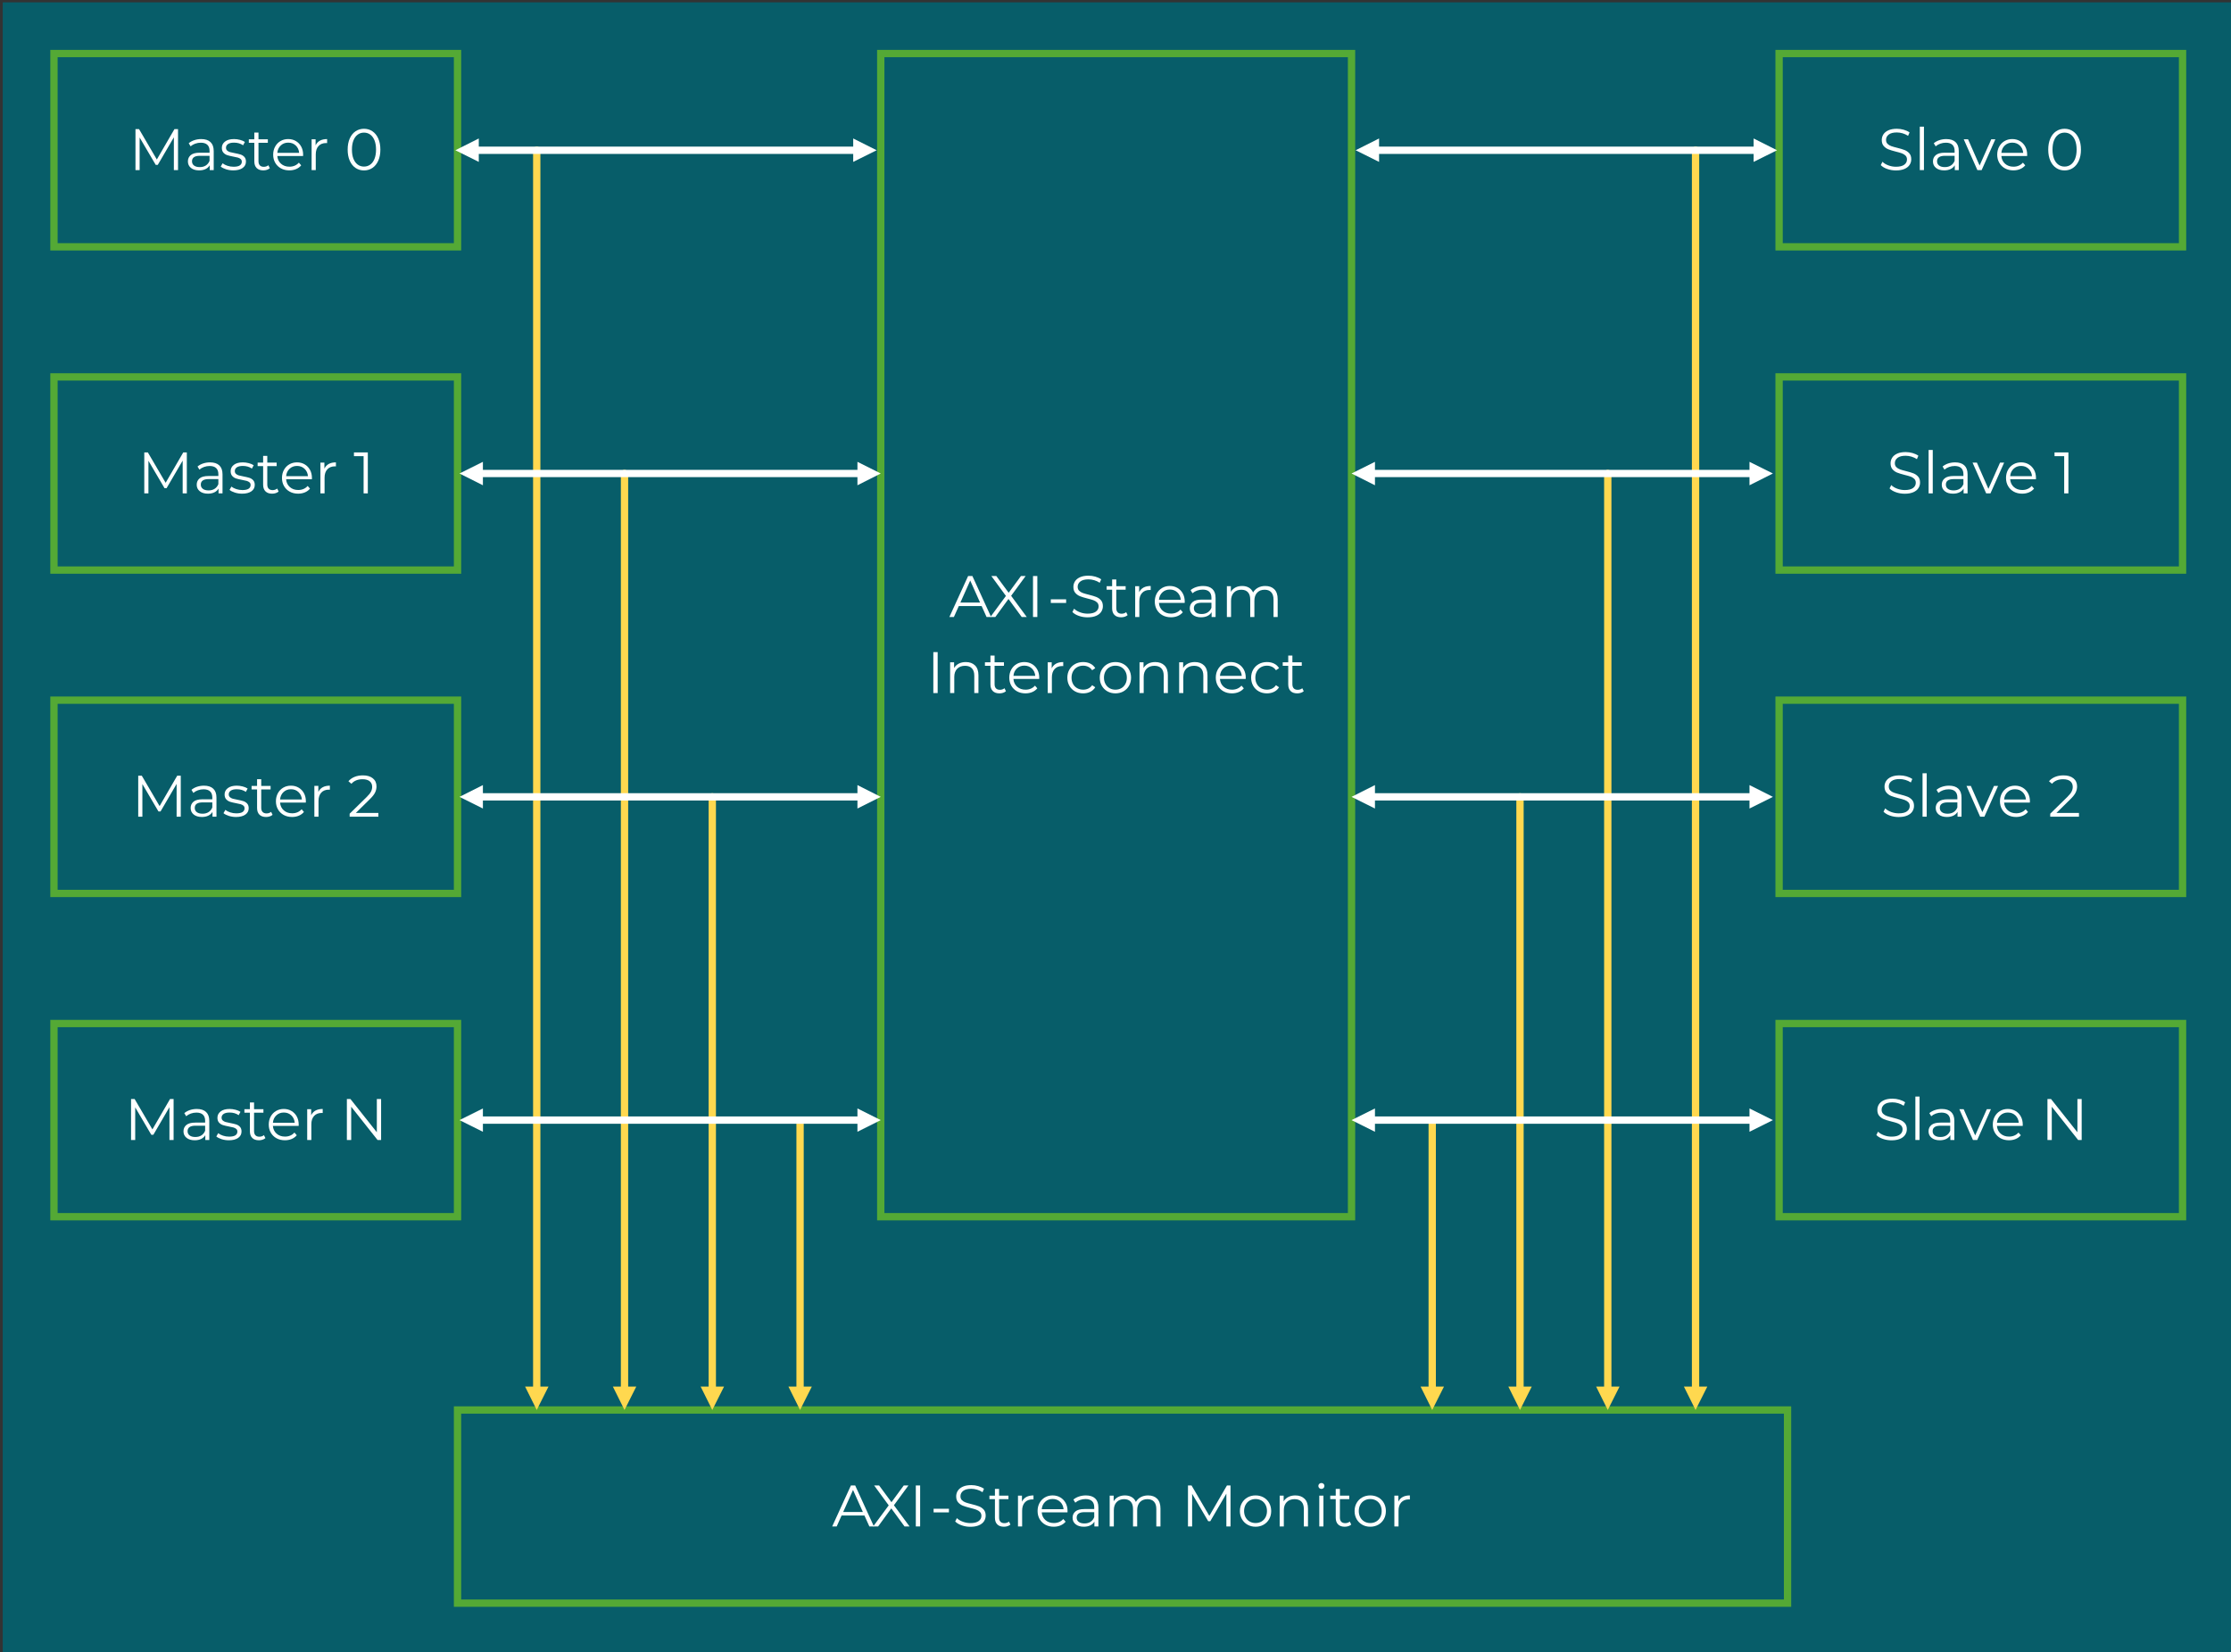 <?xml version="1.0" encoding="UTF-8"?> <svg xmlns="http://www.w3.org/2000/svg" xmlns:xlink="http://www.w3.org/1999/xlink" xmlns:xodm="http://www.corel.com/coreldraw/odm/2003" xml:space="preserve" width="13.241in" height="9.804in" version="1.1" style="shape-rendering:geometricPrecision; text-rendering:geometricPrecision; image-rendering:optimizeQuality; fill-rule:evenodd; clip-rule:evenodd" viewBox="0 0 13241 9804"><rect x="0" y="0" width="13241" height="9804" fill="#333333" stroke="none"/> <defs> <style type="text/css"> .str1 {stroke:#FFD84F;stroke-width:43.41;stroke-linecap:round;stroke-linejoin:round;stroke-miterlimit:2.613} .str2 {stroke:white;stroke-width:43.41;stroke-linecap:round;stroke-linejoin:round;stroke-miterlimit:2.613} .str0 {stroke:#54A935;stroke-width:43.41;stroke-linecap:square;stroke-miterlimit:2.613} .fil1 {fill:none} .fil0 {fill:#075D69} .fil3 {fill:#FFD84F} .fil4 {fill:white} .fil2 {fill:#FEFFFF;fill-rule:nonzero} </style> </defs> <g id="Layer_x0020_1">  <g id="_1608729614112"> <polygon class="fil0" points="16.39,13.84 16.39,9817.7 13257.34,9817.7 13257.34,13.84 "></polygon> <polygon class="fil1 str0" points="2715.46,9513.81 10609.15,9513.81 10609.15,8367.44 2715.46,8367.44 "></polygon> <path class="fil2" d="M5130.41 8993.53l-135.45 0 -29.17 64.94 -26.74 0 111.14 -243.11 25.35 0 111.14 243.11 -27.09 0 -29.17 -64.94zm-9.38 -20.84l-58.35 -130.59 -58.35 130.59 116.69 0z"></path> <polygon id="_1" class="fil2" points="5368.31,9058.47 5289.82,8951.5 5211.68,9058.47 5182.16,9058.47 5274.54,8933.44 5188.06,8815.36 5217.58,8815.36 5290.86,8914.69 5363.8,8815.36 5391.58,8815.36 5305.45,8932.75 5398.18,9058.47 "></polygon> <polygon id="_2" class="fil2" points="5435.34,8815.36 5461.04,8815.36 5461.04,9058.47 5435.34,9058.47 "></polygon> <polygon class="fil2" points="5540.92,8953.59 5631.91,8953.59 5631.91,8975.12 5540.92,8975.12 "></polygon> <path class="fil2" d="M5759.37 9060.56c-18.06,0 -35.37,-2.89 -51.92,-8.68 -16.56,-5.79 -29.35,-13.43 -38.38,-22.92l10.07 -19.8c8.8,8.8 20.49,15.92 35.08,21.36 14.59,5.44 29.64,8.16 45.15,8.16 21.76,0 38.09,-4 48.97,-11.98 10.88,-7.99 16.32,-18.35 16.32,-31.08 0,-9.72 -2.95,-17.48 -8.85,-23.27 -5.91,-5.79 -13.14,-10.25 -21.7,-13.37 -8.57,-3.13 -20.49,-6.54 -35.78,-10.24 -18.29,-4.63 -32.88,-9.09 -43.76,-13.37 -10.88,-4.28 -20.2,-10.83 -27.96,-19.62 -7.76,-8.8 -11.63,-20.72 -11.63,-35.78 0,-12.27 3.24,-23.44 9.72,-33.51 6.48,-10.07 16.44,-18.12 29.87,-24.14 13.43,-6.02 30.1,-9.03 50.01,-9.03 13.89,0 27.5,1.91 40.81,5.73 13.31,3.82 24.83,9.09 34.56,15.8l-8.68 20.49c-10.19,-6.71 -21.07,-11.75 -32.65,-15.11 -11.57,-3.36 -22.92,-5.04 -34.04,-5.04 -21.3,0 -37.33,4.11 -48.1,12.33 -10.76,8.22 -16.15,18.81 -16.15,31.78 0,9.72 2.95,17.54 8.86,23.44 5.91,5.9 13.31,10.42 22.23,13.54 8.91,3.13 20.89,6.54 35.94,10.24 17.83,4.4 32.24,8.74 43.24,13.02 11,4.28 20.31,10.77 27.96,19.45 7.64,8.69 11.46,20.43 11.46,35.25 0,12.27 -3.3,23.44 -9.9,33.52 -6.6,10.07 -16.73,18.06 -30.39,23.96 -13.66,5.9 -30.44,8.85 -50.36,8.85z"></path> <path id="_1_0" class="fil2" d="M5996.93 9047.36c-4.63,4.17 -10.36,7.35 -17.19,9.55 -6.83,2.2 -13.95,3.3 -21.36,3.3 -17.13,0 -30.33,-4.63 -39.59,-13.89 -9.26,-9.26 -13.89,-22.34 -13.89,-39.24l0 -110.44 -32.65 0 0 -20.84 32.65 0 0 -39.94 24.66 0 0 39.94 55.57 0 0 20.84 -55.57 0 0 109.05c0,10.88 2.72,19.16 8.16,24.83 5.44,5.67 13.26,8.51 23.44,8.51 5.09,0 10.01,-0.81 14.76,-2.43 4.74,-1.62 8.85,-3.93 12.33,-6.94l8.69 17.71z"></path> <path id="_2_1" class="fil2" d="M6065.35 8911.56c5.79,-12.27 14.41,-21.53 25.87,-27.78 11.46,-6.25 25.64,-9.38 42.54,-9.38l0 23.96 -5.9 -0.35c-19.22,0 -34.27,5.9 -45.15,17.71 -10.88,11.81 -16.32,28.36 -16.32,49.66l0 93.08 -24.66 0 0 -182.68 23.62 0 0 35.77z"></path> <path id="_3" class="fil2" d="M6335.55 8974.77l-152.81 0c1.39,18.99 8.69,34.33 21.88,46.02 13.2,11.69 29.87,17.54 50.01,17.54 11.34,0 21.76,-2.03 31.26,-6.08 9.49,-4.05 17.71,-10.02 24.66,-17.89l13.89 15.98c-8.1,9.72 -18.23,17.13 -30.39,22.22 -12.15,5.09 -25.53,7.64 -40.11,7.64 -18.75,0 -35.37,-3.99 -49.84,-11.98 -14.47,-7.99 -25.76,-19.04 -33.86,-33.17 -8.1,-14.12 -12.15,-30.1 -12.15,-47.93 0,-17.83 3.88,-33.8 11.63,-47.93 7.76,-14.13 18.41,-25.12 31.95,-33 13.54,-7.87 28.77,-11.81 45.67,-11.81 16.9,0 32.07,3.94 45.5,11.81 13.43,7.87 23.96,18.81 31.61,32.82 7.64,14.01 11.46,30.04 11.46,48.1l-0.35 7.64zm-88.22 -79.19c-17.59,0 -32.36,5.61 -44.28,16.85 -11.93,11.23 -18.7,25.87 -20.32,43.93l129.54 0c-1.62,-18.06 -8.39,-32.7 -20.31,-43.93 -11.93,-11.23 -26.8,-16.85 -44.63,-16.85z"></path> <path id="_4" class="fil2" d="M6444.95 8874.4c23.85,0 42.14,5.96 54.87,17.89 12.73,11.93 19.1,29.58 19.1,52.96l0 113.22 -23.62 0 0 -28.48c-5.56,9.5 -13.72,16.9 -24.48,22.23 -10.77,5.33 -23.56,7.99 -38.38,7.99 -20.37,0 -36.58,-4.86 -48.62,-14.59 -12.04,-9.72 -18.06,-22.57 -18.06,-38.55 0,-15.51 5.61,-28.02 16.84,-37.51 11.23,-9.49 29.12,-14.24 53.66,-14.24l58 0 0 -11.11c0,-15.74 -4.4,-27.72 -13.2,-35.94 -8.8,-8.22 -21.65,-12.33 -38.55,-12.33 -11.57,0 -22.69,1.91 -33.34,5.73 -10.65,3.82 -19.8,9.09 -27.44,15.8l-11.11 -18.41c9.26,-7.87 20.37,-13.95 33.34,-18.23 12.97,-4.28 26.63,-6.43 40.98,-6.43zm-8.69 166.36c13.89,0 25.82,-3.19 35.78,-9.55 9.95,-6.37 17.36,-15.57 22.22,-27.61l0 -29.87 -57.3 0c-31.26,0 -46.89,10.88 -46.89,32.65 0,10.65 4.05,19.04 12.15,25.18 8.11,6.14 19.45,9.2 34.04,9.2z"></path> <path id="_5" class="fil2" d="M6813.78 8874.4c22.93,0 40.93,6.6 54.01,19.8 13.08,13.2 19.62,32.65 19.62,58.35l0 105.93 -24.66 0 0 -103.5c0,-18.98 -4.57,-33.46 -13.72,-43.41 -9.15,-9.96 -22.06,-14.93 -38.72,-14.93 -18.98,0 -33.92,5.85 -44.8,17.54 -10.88,11.69 -16.32,27.84 -16.32,48.45l0 95.85 -24.66 0 0 -103.5c0,-18.98 -4.57,-33.46 -13.72,-43.41 -9.15,-9.96 -22.17,-14.93 -39.07,-14.93 -18.75,0 -33.63,5.85 -44.63,17.54 -11,11.69 -16.5,27.84 -16.5,48.45l0 95.85 -24.66 0 0 -182.68 23.62 0 0 33.34c6.48,-11.11 15.51,-19.68 27.09,-25.7 11.57,-6.02 24.89,-9.03 39.94,-9.03 15.28,0 28.54,3.24 39.77,9.72 11.23,6.48 19.62,16.09 25.18,28.83 6.71,-12.04 16.38,-21.48 29,-28.31 12.62,-6.83 27.03,-10.24 43.24,-10.24z"></path> <polygon id="_6" class="fil2" points="7303.13,8815.36 7303.13,9058.47 7278.48,9058.47 7278.48,8863.98 7182.96,9027.56 7170.81,9027.56 7075.3,8865.02 7075.3,9058.47 7050.65,9058.47 7050.65,8815.36 7071.83,8815.36 7177.41,8995.61 7281.95,8815.36 "></polygon> <path id="_7" class="fil2" d="M7451.78 9060.21c-17.6,0 -33.46,-3.99 -47.58,-11.98 -14.12,-7.99 -25.24,-19.04 -33.34,-33.17 -8.1,-14.12 -12.15,-30.1 -12.15,-47.93 0,-17.83 4.05,-33.8 12.15,-47.93 8.11,-14.13 19.22,-25.12 33.34,-33 14.12,-7.87 29.98,-11.81 47.58,-11.81 17.59,0 33.46,3.94 47.58,11.81 14.12,7.87 25.18,18.87 33.17,33 7.99,14.12 11.98,30.1 11.98,47.93 0,17.83 -4,33.81 -11.98,47.93 -7.98,14.13 -19.04,25.18 -33.17,33.17 -14.12,7.99 -29.98,11.98 -47.58,11.98zm0 -21.88c12.96,0 24.6,-2.95 34.9,-8.86 10.3,-5.91 18.35,-14.3 24.14,-25.18 5.79,-10.88 8.68,-23.27 8.68,-37.16 0,-13.89 -2.89,-26.28 -8.68,-37.16 -5.79,-10.88 -13.83,-19.27 -24.14,-25.18 -10.3,-5.91 -21.94,-8.86 -34.9,-8.86 -12.97,0 -24.6,2.95 -34.91,8.86 -10.3,5.91 -18.41,14.3 -24.31,25.18 -5.91,10.89 -8.86,23.27 -8.86,37.16 0,13.89 2.95,26.28 8.86,37.16 5.91,10.89 14.01,19.28 24.31,25.18 10.3,5.91 21.94,8.86 34.91,8.86z"></path> <path id="_8" class="fil2" d="M7687.94 8874.4c22.92,0 41.15,6.66 54.7,19.97 13.54,13.31 20.31,32.7 20.31,58.17l0 105.93 -24.66 0 0 -103.5c0,-18.98 -4.75,-33.46 -14.24,-43.41 -9.49,-9.96 -23.04,-14.93 -40.63,-14.93 -19.68,0 -35.25,5.85 -46.71,17.54 -11.46,11.69 -17.19,27.84 -17.19,48.45l0 95.85 -24.66 0 0 -182.68 23.62 0 0 33.69c6.71,-11.11 16.03,-19.74 27.96,-25.87 11.93,-6.14 25.76,-9.2 41.5,-9.2z"></path> <path id="_9" class="fil2" d="M7829.99 8875.79l24.66 0 0 182.68 -24.66 0 0 -182.68zm12.5 -39.94c-5.09,0 -9.38,-1.74 -12.85,-5.21 -3.47,-3.47 -5.21,-7.64 -5.21,-12.5 0,-4.63 1.74,-8.68 5.21,-12.15 3.47,-3.47 7.76,-5.21 12.85,-5.21 5.09,0 9.38,1.68 12.85,5.04 3.47,3.35 5.21,7.35 5.21,11.98 0,5.09 -1.74,9.38 -5.21,12.85 -3.47,3.47 -7.76,5.21 -12.85,5.21z"></path> <path id="_10" class="fil2" d="M8019.62 9047.36c-4.63,4.17 -10.36,7.35 -17.19,9.55 -6.83,2.2 -13.95,3.3 -21.36,3.3 -17.13,0 -30.33,-4.63 -39.59,-13.89 -9.26,-9.26 -13.89,-22.34 -13.89,-39.24l0 -110.44 -32.65 0 0 -20.84 32.65 0 0 -39.94 24.66 0 0 39.94 55.57 0 0 20.84 -55.57 0 0 109.05c0,10.88 2.72,19.16 8.16,24.83 5.44,5.67 13.26,8.51 23.44,8.51 5.09,0 10.01,-0.81 14.76,-2.43 4.74,-1.62 8.85,-3.93 12.33,-6.94l8.69 17.71z"></path> <path id="_11" class="fil2" d="M8132.5 9060.21c-17.6,0 -33.46,-3.99 -47.58,-11.98 -14.12,-7.99 -25.24,-19.04 -33.34,-33.17 -8.1,-14.12 -12.15,-30.1 -12.15,-47.93 0,-17.83 4.05,-33.8 12.15,-47.93 8.11,-14.13 19.22,-25.12 33.34,-33 14.12,-7.87 29.98,-11.81 47.58,-11.81 17.59,0 33.46,3.94 47.58,11.81 14.12,7.87 25.18,18.87 33.17,33 7.99,14.12 11.98,30.1 11.98,47.93 0,17.83 -4,33.81 -11.98,47.93 -7.98,14.13 -19.04,25.18 -33.17,33.17 -14.12,7.99 -29.98,11.98 -47.58,11.98zm0 -21.88c12.96,0 24.6,-2.95 34.9,-8.86 10.3,-5.91 18.35,-14.3 24.14,-25.18 5.79,-10.88 8.68,-23.27 8.68,-37.16 0,-13.89 -2.89,-26.28 -8.68,-37.16 -5.79,-10.88 -13.83,-19.27 -24.14,-25.18 -10.3,-5.91 -21.94,-8.86 -34.9,-8.86 -12.97,0 -24.6,2.95 -34.91,8.86 -10.3,5.91 -18.41,14.3 -24.31,25.18 -5.91,10.89 -8.86,23.27 -8.86,37.16 0,13.89 2.95,26.28 8.86,37.16 5.91,10.89 14.01,19.28 24.31,25.18 10.3,5.91 21.94,8.86 34.91,8.86z"></path> <path id="_12" class="fil2" d="M8299.2 8911.56c5.79,-12.27 14.41,-21.53 25.87,-27.78 11.46,-6.25 25.64,-9.38 42.54,-9.38l0 23.96 -5.9 -0.35c-19.22,0 -34.27,5.9 -45.15,17.71 -10.88,11.81 -16.32,28.36 -16.32,49.66l0 93.08 -24.66 0 0 -182.68 23.62 0 0 35.77z"></path> <polygon class="fil1 str0" points="5227.3,7220.39 8021.33,7220.39 8021.33,317.73 5227.3,317.73 "></polygon> <path class="fil2" d="M5826 3596.55l-135.45 0 -29.17 64.94 -26.74 0 111.14 -243.11 25.35 0 111.14 243.11 -27.09 0 -29.17 -64.94zm-9.38 -20.84l-58.35 -130.59 -58.35 130.59 116.69 0z"></path> <polygon id="_1_2" class="fil2" points="6063.9,3661.5 5985.41,3554.53 5907.26,3661.5 5877.74,3661.5 5970.13,3536.47 5883.65,3418.38 5913.17,3418.38 5986.45,3517.71 6059.38,3418.38 6087.17,3418.38 6001.04,3535.77 6093.76,3661.5 "></polygon> <polygon id="_2_3" class="fil2" points="6130.93,3418.38 6156.63,3418.38 6156.63,3661.5 6130.93,3661.5 "></polygon> <polygon class="fil2" points="6236.51,3556.61 6327.5,3556.61 6327.5,3578.14 6236.51,3578.14 "></polygon> <path class="fil2" d="M6454.96 3663.58c-18.06,0 -35.37,-2.89 -51.92,-8.68 -16.56,-5.79 -29.35,-13.43 -38.38,-22.92l10.07 -19.8c8.8,8.8 20.49,15.92 35.08,21.36 14.59,5.44 29.64,8.16 45.15,8.16 21.76,0 38.09,-4 48.97,-11.98 10.88,-7.99 16.32,-18.35 16.32,-31.08 0,-9.72 -2.95,-17.48 -8.85,-23.27 -5.91,-5.79 -13.14,-10.25 -21.7,-13.37 -8.57,-3.13 -20.49,-6.54 -35.78,-10.24 -18.29,-4.63 -32.88,-9.09 -43.76,-13.37 -10.88,-4.28 -20.2,-10.83 -27.96,-19.62 -7.76,-8.8 -11.63,-20.72 -11.63,-35.78 0,-12.27 3.24,-23.44 9.72,-33.51 6.48,-10.07 16.44,-18.12 29.87,-24.14 13.43,-6.02 30.1,-9.03 50.01,-9.03 13.89,0 27.5,1.91 40.81,5.73 13.31,3.82 24.83,9.09 34.56,15.8l-8.68 20.49c-10.19,-6.71 -21.07,-11.75 -32.65,-15.11 -11.57,-3.36 -22.92,-5.04 -34.04,-5.04 -21.3,0 -37.33,4.11 -48.1,12.33 -10.76,8.22 -16.15,18.81 -16.15,31.78 0,9.72 2.95,17.54 8.86,23.44 5.91,5.9 13.31,10.42 22.23,13.54 8.91,3.13 20.89,6.54 35.94,10.24 17.83,4.4 32.24,8.74 43.24,13.02 11,4.28 20.31,10.77 27.96,19.45 7.64,8.69 11.46,20.43 11.46,35.25 0,12.27 -3.3,23.44 -9.9,33.52 -6.6,10.07 -16.73,18.06 -30.39,23.96 -13.66,5.9 -30.44,8.85 -50.36,8.85z"></path> <path id="_1_4" class="fil2" d="M6692.52 3650.38c-4.63,4.17 -10.36,7.35 -17.19,9.55 -6.83,2.2 -13.95,3.3 -21.36,3.3 -17.13,0 -30.33,-4.63 -39.59,-13.89 -9.26,-9.26 -13.89,-22.34 -13.89,-39.24l0 -110.44 -32.65 0 0 -20.84 32.65 0 0 -39.94 24.66 0 0 39.94 55.57 0 0 20.84 -55.57 0 0 109.05c0,10.88 2.72,19.16 8.16,24.83 5.44,5.67 13.26,8.51 23.44,8.51 5.09,0 10.01,-0.81 14.76,-2.43 4.74,-1.62 8.85,-3.93 12.33,-6.94l8.69 17.71z"></path> <path id="_2_5" class="fil2" d="M6760.93 3514.59c5.79,-12.27 14.41,-21.53 25.87,-27.78 11.46,-6.25 25.64,-9.38 42.54,-9.38l0 23.96 -5.9 -0.35c-19.22,0 -34.27,5.9 -45.15,17.71 -10.88,11.81 -16.32,28.36 -16.32,49.66l0 93.08 -24.66 0 0 -182.68 23.62 0 0 35.77z"></path> <path id="_3_6" class="fil2" d="M7031.13 3577.8l-152.81 0c1.39,18.99 8.69,34.33 21.88,46.02 13.2,11.69 29.87,17.54 50.01,17.54 11.34,0 21.76,-2.03 31.26,-6.08 9.49,-4.05 17.71,-10.02 24.66,-17.89l13.89 15.98c-8.1,9.72 -18.23,17.13 -30.39,22.22 -12.15,5.09 -25.53,7.64 -40.11,7.64 -18.75,0 -35.37,-3.99 -49.84,-11.98 -14.47,-7.99 -25.76,-19.04 -33.86,-33.17 -8.1,-14.12 -12.15,-30.1 -12.15,-47.93 0,-17.83 3.88,-33.8 11.63,-47.93 7.76,-14.13 18.41,-25.12 31.95,-33 13.54,-7.87 28.77,-11.81 45.67,-11.81 16.9,0 32.07,3.94 45.5,11.81 13.43,7.87 23.96,18.81 31.61,32.82 7.64,14.01 11.46,30.04 11.46,48.1l-0.35 7.64zm-88.22 -79.19c-17.59,0 -32.36,5.61 -44.28,16.85 -11.93,11.23 -18.7,25.87 -20.32,43.93l129.54 0c-1.62,-18.06 -8.39,-32.7 -20.31,-43.93 -11.93,-11.23 -26.8,-16.85 -44.63,-16.85z"></path> <path id="_4_7" class="fil2" d="M7140.54 3477.43c23.85,0 42.14,5.96 54.87,17.89 12.73,11.93 19.1,29.58 19.1,52.96l0 113.22 -23.62 0 0 -28.48c-5.56,9.5 -13.72,16.9 -24.48,22.23 -10.77,5.33 -23.56,7.99 -38.38,7.99 -20.37,0 -36.58,-4.86 -48.62,-14.59 -12.04,-9.72 -18.06,-22.57 -18.06,-38.55 0,-15.51 5.61,-28.02 16.84,-37.51 11.23,-9.49 29.12,-14.24 53.66,-14.24l58 0 0 -11.11c0,-15.74 -4.4,-27.72 -13.2,-35.94 -8.8,-8.22 -21.65,-12.33 -38.55,-12.33 -11.57,0 -22.69,1.91 -33.34,5.73 -10.65,3.82 -19.8,9.09 -27.44,15.8l-11.11 -18.41c9.26,-7.87 20.37,-13.95 33.34,-18.23 12.97,-4.28 26.63,-6.43 40.98,-6.43zm-8.69 166.36c13.89,0 25.82,-3.19 35.78,-9.55 9.95,-6.37 17.36,-15.57 22.22,-27.61l0 -29.87 -57.3 0c-31.26,0 -46.89,10.88 -46.89,32.65 0,10.65 4.05,19.04 12.15,25.18 8.11,6.14 19.45,9.2 34.04,9.2z"></path> <path id="_5_8" class="fil2" d="M7509.37 3477.43c22.93,0 40.93,6.6 54.01,19.8 13.08,13.2 19.62,32.65 19.62,58.35l0 105.93 -24.66 0 0 -103.5c0,-18.98 -4.57,-33.46 -13.72,-43.41 -9.15,-9.96 -22.06,-14.93 -38.72,-14.93 -18.98,0 -33.92,5.85 -44.8,17.54 -10.88,11.69 -16.32,27.84 -16.32,48.45l0 95.85 -24.66 0 0 -103.5c0,-18.98 -4.57,-33.46 -13.72,-43.41 -9.15,-9.96 -22.17,-14.93 -39.07,-14.93 -18.75,0 -33.63,5.85 -44.63,17.54 -11,11.69 -16.5,27.84 -16.5,48.45l0 95.85 -24.66 0 0 -182.68 23.62 0 0 33.34c6.48,-11.11 15.51,-19.68 27.09,-25.7 11.57,-6.02 24.89,-9.03 39.94,-9.03 15.28,0 28.54,3.24 39.77,9.72 11.23,6.48 19.62,16.09 25.18,28.83 6.71,-12.04 16.38,-21.48 29,-28.31 12.62,-6.83 27.03,-10.24 43.24,-10.24z"></path> <polygon class="fil2" points="5539.3,3869.87 5565,3869.87 5565,4112.99 5539.3,4112.99 "></polygon> <path id="_1_9" class="fil2" d="M5732.05 3928.92c22.92,0 41.15,6.66 54.7,19.97 13.54,13.31 20.31,32.7 20.31,58.17l0 105.93 -24.66 0 0 -103.5c0,-18.98 -4.75,-33.46 -14.24,-43.41 -9.49,-9.96 -23.04,-14.93 -40.63,-14.93 -19.68,0 -35.25,5.85 -46.71,17.54 -11.46,11.69 -17.19,27.84 -17.19,48.45l0 95.85 -24.66 0 0 -182.68 23.62 0 0 33.69c6.71,-11.11 16.03,-19.74 27.96,-25.87 11.93,-6.14 25.76,-9.2 41.5,-9.2z"></path> <path id="_2_10" class="fil2" d="M5970.3 4101.87c-4.63,4.17 -10.36,7.35 -17.19,9.55 -6.83,2.2 -13.95,3.3 -21.36,3.3 -17.13,0 -30.33,-4.63 -39.59,-13.89 -9.26,-9.26 -13.89,-22.34 -13.89,-39.24l0 -110.44 -32.65 0 0 -20.84 32.65 0 0 -39.94 24.66 0 0 39.94 55.57 0 0 20.84 -55.57 0 0 109.05c0,10.88 2.72,19.16 8.16,24.83 5.44,5.67 13.26,8.51 23.44,8.51 5.09,0 10.01,-0.81 14.76,-2.43 4.74,-1.62 8.85,-3.93 12.33,-6.94l8.69 17.71z"></path> <path id="_3_11" class="fil2" d="M6167.57 4029.29l-152.81 0c1.39,18.99 8.69,34.33 21.88,46.02 13.2,11.69 29.87,17.54 50.01,17.54 11.34,0 21.76,-2.03 31.26,-6.08 9.49,-4.05 17.71,-10.02 24.66,-17.89l13.89 15.98c-8.1,9.72 -18.23,17.13 -30.39,22.22 -12.15,5.09 -25.53,7.64 -40.11,7.64 -18.75,0 -35.37,-3.99 -49.84,-11.98 -14.47,-7.99 -25.76,-19.04 -33.86,-33.17 -8.1,-14.12 -12.15,-30.1 -12.15,-47.93 0,-17.83 3.88,-33.8 11.63,-47.93 7.76,-14.13 18.41,-25.12 31.95,-33 13.54,-7.87 28.77,-11.81 45.67,-11.81 16.9,0 32.07,3.94 45.5,11.81 13.43,7.87 23.96,18.81 31.61,32.82 7.64,14.01 11.46,30.04 11.46,48.1l-0.35 7.64zm-88.22 -79.19c-17.59,0 -32.36,5.61 -44.28,16.85 -11.93,11.23 -18.7,25.87 -20.32,43.93l129.54 0c-1.62,-18.06 -8.39,-32.7 -20.31,-43.93 -11.93,-11.23 -26.8,-16.85 -44.63,-16.85z"></path> <path id="_4_12" class="fil2" d="M6241.89 3966.08c5.79,-12.27 14.41,-21.53 25.87,-27.78 11.46,-6.25 25.64,-9.38 42.54,-9.38l0 23.96 -5.9 -0.35c-19.22,0 -34.27,5.9 -45.15,17.71 -10.88,11.81 -16.32,28.36 -16.32,49.66l0 93.08 -24.66 0 0 -182.68 23.62 0 0 35.77z"></path> <path id="_5_13" class="fil2" d="M6428.74 4114.72c-18.06,0 -34.21,-3.94 -48.45,-11.81 -14.24,-7.87 -25.41,-18.93 -33.52,-33.17 -8.1,-14.24 -12.15,-30.27 -12.15,-48.1 0,-17.83 4.05,-33.8 12.15,-47.93 8.11,-14.13 19.28,-25.12 33.52,-33 14.24,-7.87 30.39,-11.81 48.45,-11.81 15.74,0 29.81,3.07 42.2,9.2 12.39,6.13 22.17,15.11 29.35,26.91l-18.41 12.5c-6.02,-9.03 -13.66,-15.8 -22.92,-20.31 -9.26,-4.52 -19.33,-6.78 -30.22,-6.78 -13.2,0 -25.06,2.95 -35.6,8.86 -10.54,5.91 -18.75,14.3 -24.66,25.18 -5.91,10.89 -8.86,23.27 -8.86,37.16 0,14.13 2.95,26.57 8.86,37.34 5.91,10.76 14.12,19.1 24.66,25 10.54,5.91 22.4,8.86 35.6,8.86 10.88,0 20.95,-2.2 30.22,-6.6 9.26,-4.4 16.9,-11.11 22.92,-20.14l18.41 12.5c-7.18,11.81 -17.02,20.78 -29.52,26.91 -12.5,6.14 -26.51,9.2 -42.02,9.2z"></path> <path id="_6_14" class="fil2" d="M6620.11 4114.72c-17.6,0 -33.46,-3.99 -47.58,-11.98 -14.12,-7.99 -25.24,-19.04 -33.34,-33.17 -8.1,-14.12 -12.15,-30.1 -12.15,-47.93 0,-17.83 4.05,-33.8 12.15,-47.93 8.11,-14.13 19.22,-25.12 33.34,-33 14.12,-7.87 29.98,-11.81 47.58,-11.81 17.59,0 33.46,3.94 47.58,11.81 14.12,7.87 25.18,18.87 33.17,33 7.99,14.12 11.98,30.1 11.98,47.93 0,17.83 -4,33.81 -11.98,47.93 -7.98,14.13 -19.04,25.18 -33.17,33.17 -14.12,7.99 -29.98,11.98 -47.58,11.98zm0 -21.88c12.96,0 24.6,-2.95 34.9,-8.86 10.3,-5.91 18.35,-14.3 24.14,-25.18 5.79,-10.88 8.68,-23.27 8.68,-37.16 0,-13.89 -2.89,-26.28 -8.68,-37.16 -5.79,-10.88 -13.83,-19.27 -24.14,-25.18 -10.3,-5.91 -21.94,-8.86 -34.9,-8.86 -12.97,0 -24.6,2.95 -34.91,8.86 -10.3,5.91 -18.41,14.3 -24.31,25.18 -5.91,10.89 -8.86,23.27 -8.86,37.16 0,13.89 2.95,26.28 8.86,37.16 5.91,10.89 14.01,19.28 24.31,25.18 10.3,5.91 21.94,8.86 34.91,8.86z"></path> <path id="_7_15" class="fil2" d="M6856.27 3928.92c22.92,0 41.15,6.66 54.7,19.97 13.54,13.31 20.31,32.7 20.31,58.17l0 105.93 -24.66 0 0 -103.5c0,-18.98 -4.75,-33.46 -14.24,-43.41 -9.49,-9.96 -23.04,-14.93 -40.63,-14.93 -19.68,0 -35.25,5.85 -46.71,17.54 -11.46,11.69 -17.19,27.84 -17.19,48.45l0 95.85 -24.66 0 0 -182.68 23.62 0 0 33.69c6.71,-11.11 16.03,-19.74 27.96,-25.87 11.93,-6.14 25.76,-9.2 41.5,-9.2z"></path> <path id="_8_16" class="fil2" d="M7091.4 3928.92c22.92,0 41.15,6.66 54.7,19.97 13.54,13.31 20.31,32.7 20.31,58.17l0 105.93 -24.66 0 0 -103.5c0,-18.98 -4.75,-33.46 -14.24,-43.41 -9.49,-9.96 -23.04,-14.93 -40.63,-14.93 -19.68,0 -35.25,5.85 -46.71,17.54 -11.46,11.69 -17.19,27.84 -17.19,48.45l0 95.85 -24.66 0 0 -182.68 23.62 0 0 33.69c6.71,-11.11 16.03,-19.74 27.96,-25.87 11.93,-6.14 25.76,-9.2 41.5,-9.2z"></path> <path id="_9_17" class="fil2" d="M7393.2 4029.29l-152.81 0c1.39,18.99 8.69,34.33 21.88,46.02 13.2,11.69 29.87,17.54 50.01,17.54 11.34,0 21.76,-2.03 31.26,-6.08 9.49,-4.05 17.71,-10.02 24.66,-17.89l13.89 15.98c-8.1,9.72 -18.23,17.13 -30.39,22.22 -12.15,5.09 -25.53,7.64 -40.11,7.64 -18.75,0 -35.37,-3.99 -49.84,-11.98 -14.47,-7.99 -25.76,-19.04 -33.86,-33.17 -8.1,-14.12 -12.15,-30.1 -12.15,-47.93 0,-17.83 3.88,-33.8 11.63,-47.93 7.76,-14.13 18.41,-25.12 31.95,-33 13.54,-7.87 28.77,-11.81 45.67,-11.81 16.9,0 32.07,3.94 45.5,11.81 13.43,7.87 23.96,18.81 31.61,32.82 7.64,14.01 11.46,30.04 11.46,48.1l-0.35 7.64zm-88.22 -79.19c-17.59,0 -32.36,5.61 -44.28,16.85 -11.93,11.23 -18.7,25.87 -20.32,43.93l129.54 0c-1.62,-18.06 -8.39,-32.7 -20.31,-43.93 -11.93,-11.23 -26.8,-16.85 -44.63,-16.85z"></path> <path id="_10_18" class="fil2" d="M7519.62 4114.72c-18.06,0 -34.21,-3.94 -48.45,-11.81 -14.24,-7.87 -25.41,-18.93 -33.52,-33.17 -8.1,-14.24 -12.15,-30.27 -12.15,-48.1 0,-17.83 4.05,-33.8 12.15,-47.93 8.11,-14.13 19.28,-25.12 33.52,-33 14.24,-7.87 30.39,-11.81 48.45,-11.81 15.74,0 29.81,3.07 42.2,9.2 12.39,6.13 22.17,15.11 29.35,26.91l-18.41 12.5c-6.02,-9.03 -13.66,-15.8 -22.92,-20.31 -9.26,-4.52 -19.33,-6.78 -30.22,-6.78 -13.2,0 -25.06,2.95 -35.6,8.86 -10.54,5.91 -18.75,14.3 -24.66,25.18 -5.91,10.89 -8.86,23.27 -8.86,37.16 0,14.13 2.95,26.57 8.86,37.34 5.91,10.76 14.12,19.1 24.66,25 10.54,5.91 22.4,8.86 35.6,8.86 10.88,0 20.95,-2.2 30.22,-6.6 9.26,-4.4 16.9,-11.11 22.92,-20.14l18.41 12.5c-7.18,11.81 -17.02,20.78 -29.52,26.91 -12.5,6.14 -26.51,9.2 -42.02,9.2z"></path> <path id="_11_19" class="fil2" d="M7737.73 4101.87c-4.63,4.17 -10.36,7.35 -17.19,9.55 -6.83,2.2 -13.95,3.3 -21.36,3.3 -17.13,0 -30.33,-4.63 -39.59,-13.89 -9.26,-9.26 -13.89,-22.34 -13.89,-39.24l0 -110.44 -32.65 0 0 -20.84 32.65 0 0 -39.94 24.66 0 0 39.94 55.57 0 0 20.84 -55.57 0 0 109.05c0,10.88 2.72,19.16 8.16,24.83 5.44,5.67 13.26,8.51 23.44,8.51 5.09,0 10.01,-0.81 14.76,-2.43 4.74,-1.62 8.85,-3.93 12.33,-6.94l8.69 17.71z"></path> <polygon class="fil1 str0" points="320.28,1464.78 2715.46,1464.78 2715.46,317.73 320.28,317.73 "></polygon> <polygon class="fil2" points="1056.54,766.25 1056.54,1009.37 1031.88,1009.37 1031.88,814.88 936.37,978.46 924.22,978.46 828.71,815.92 828.71,1009.37 804.05,1009.37 804.05,766.25 825.24,766.25 930.81,946.5 1035.35,766.25 "></polygon> <path id="_1_20" class="fil2" d="M1194.42 825.3c23.85,0 42.14,5.96 54.87,17.89 12.73,11.93 19.1,29.58 19.1,52.96l0 113.22 -23.62 0 0 -28.48c-5.56,9.5 -13.72,16.9 -24.48,22.23 -10.77,5.33 -23.56,7.99 -38.38,7.99 -20.37,0 -36.58,-4.86 -48.62,-14.59 -12.04,-9.72 -18.06,-22.57 -18.06,-38.55 0,-15.51 5.61,-28.02 16.84,-37.51 11.23,-9.49 29.12,-14.24 53.66,-14.24l58 0 0 -11.11c0,-15.74 -4.4,-27.72 -13.2,-35.94 -8.8,-8.22 -21.65,-12.33 -38.55,-12.33 -11.57,0 -22.69,1.91 -33.34,5.73 -10.65,3.82 -19.8,9.09 -27.44,15.8l-11.11 -18.41c9.26,-7.87 20.37,-13.95 33.34,-18.23 12.97,-4.28 26.63,-6.43 40.98,-6.43zm-8.69 166.36c13.89,0 25.82,-3.19 35.78,-9.55 9.95,-6.37 17.36,-15.57 22.22,-27.61l0 -29.87 -57.3 0c-31.26,0 -46.89,10.88 -46.89,32.65 0,10.65 4.05,19.04 12.15,25.18 8.11,6.14 19.45,9.2 34.04,9.2z"></path> <path id="_2_21" class="fil2" d="M1384.39 1011.1c-14.82,0 -29,-2.14 -42.55,-6.43 -13.54,-4.28 -24.14,-9.67 -31.78,-16.15l11.11 -19.45c7.64,6.02 17.25,10.94 28.83,14.76 11.58,3.82 23.62,5.73 36.12,5.73 16.67,0 29,-2.61 36.99,-7.81 7.99,-5.21 11.98,-12.56 11.98,-22.06 0,-6.71 -2.2,-11.98 -6.6,-15.8 -4.4,-3.82 -9.96,-6.71 -16.67,-8.68 -6.72,-1.97 -15.63,-3.88 -26.74,-5.73 -14.82,-2.78 -26.74,-5.62 -35.77,-8.51 -9.03,-2.89 -16.73,-7.81 -23.09,-14.76 -6.37,-6.94 -9.55,-16.56 -9.55,-28.83 0,-15.28 6.37,-27.78 19.1,-37.51 12.73,-9.72 30.44,-14.59 53.13,-14.59 11.81,0 23.62,1.56 35.43,4.69 11.81,3.13 21.54,7.24 29.17,12.33l-10.76 19.8c-15.05,-10.42 -33,-15.63 -53.83,-15.63 -15.74,0 -27.61,2.78 -35.6,8.33 -7.99,5.56 -11.98,12.85 -11.98,21.88 0,6.94 2.26,12.5 6.77,16.67 4.52,4.17 10.13,7.24 16.85,9.2 6.71,1.97 15.97,3.99 27.78,6.08 14.59,2.78 26.28,5.56 35.07,8.33 8.8,2.78 16.33,7.52 22.57,14.24 6.25,6.71 9.38,15.98 9.38,27.78 0,15.98 -6.66,28.65 -19.97,38.03 -13.31,9.38 -31.78,14.07 -55.39,14.07z"></path> <path id="_3_22" class="fil2" d="M1601.46 998.25c-4.63,4.17 -10.36,7.35 -17.19,9.55 -6.83,2.2 -13.95,3.3 -21.36,3.3 -17.13,0 -30.33,-4.63 -39.59,-13.89 -9.26,-9.26 -13.89,-22.34 -13.89,-39.24l0 -110.44 -32.65 0 0 -20.84 32.65 0 0 -39.94 24.66 0 0 39.94 55.57 0 0 20.84 -55.57 0 0 109.05c0,10.88 2.72,19.16 8.16,24.83 5.44,5.67 13.26,8.51 23.44,8.51 5.09,0 10.01,-0.81 14.76,-2.43 4.74,-1.62 8.85,-3.93 12.33,-6.94l8.69 17.71z"></path> <path id="_4_23" class="fil2" d="M1798.72 925.67l-152.81 0c1.39,18.99 8.69,34.33 21.88,46.02 13.2,11.69 29.87,17.54 50.01,17.54 11.34,0 21.76,-2.03 31.26,-6.08 9.49,-4.05 17.71,-10.02 24.66,-17.89l13.89 15.98c-8.1,9.72 -18.23,17.13 -30.39,22.22 -12.15,5.09 -25.53,7.64 -40.11,7.64 -18.75,0 -35.37,-3.99 -49.84,-11.98 -14.47,-7.99 -25.76,-19.04 -33.86,-33.17 -8.1,-14.12 -12.15,-30.1 -12.15,-47.93 0,-17.83 3.88,-33.8 11.63,-47.93 7.76,-14.13 18.41,-25.12 31.95,-33 13.54,-7.87 28.77,-11.81 45.67,-11.81 16.9,0 32.07,3.94 45.5,11.81 13.43,7.87 23.96,18.81 31.61,32.82 7.64,14.01 11.46,30.04 11.46,48.1l-0.35 7.64zm-88.22 -79.19c-17.59,0 -32.36,5.61 -44.28,16.85 -11.93,11.23 -18.7,25.87 -20.32,43.93l129.54 0c-1.62,-18.06 -8.39,-32.7 -20.31,-43.93 -11.93,-11.23 -26.8,-16.85 -44.63,-16.85z"></path> <path id="_5_24" class="fil2" d="M1873.05 862.46c5.79,-12.27 14.41,-21.53 25.87,-27.78 11.46,-6.25 25.64,-9.38 42.54,-9.38l0 23.96 -5.9 -0.35c-19.22,0 -34.27,5.9 -45.15,17.71 -10.88,11.81 -16.32,28.36 -16.32,49.66l0 93.08 -24.66 0 0 -182.68 23.62 0 0 35.77z"></path> <path id="_6_25" class="fil2" d="M2160.26 1011.45c-18.75,0 -35.48,-4.98 -50.19,-14.93 -14.7,-9.96 -26.16,-24.25 -34.38,-42.89 -8.22,-18.64 -12.33,-40.57 -12.33,-65.81 0,-25.24 4.11,-47.18 12.33,-65.81 8.22,-18.64 19.68,-32.94 34.38,-42.89 14.7,-9.95 31.43,-14.93 50.19,-14.93 18.76,0 35.48,4.98 50.19,14.93 14.7,9.96 26.22,24.26 34.56,42.89 8.33,18.64 12.5,40.57 12.5,65.81 0,25.24 -4.17,47.17 -12.5,65.81 -8.34,18.64 -19.85,32.94 -34.56,42.89 -14.7,9.96 -31.43,14.93 -50.19,14.93zm0 -22.92c14.13,0 26.57,-3.94 37.33,-11.81 10.77,-7.87 19.16,-19.33 25.18,-34.38 6.02,-15.05 9.03,-33.23 9.03,-54.53 0,-21.3 -3.01,-39.48 -9.03,-54.53 -6.02,-15.05 -14.41,-26.51 -25.18,-34.38 -10.76,-7.87 -23.21,-11.81 -37.33,-11.81 -14.12,0 -26.57,3.94 -37.33,11.81 -10.77,7.87 -19.16,19.33 -25.18,34.38 -6.02,15.05 -9.03,33.22 -9.03,54.53 0,21.3 3.01,39.48 9.03,54.53 6.02,15.05 14.41,26.51 25.18,34.38 10.77,7.87 23.21,11.81 37.33,11.81z"></path> <polygon class="fil1 str0" points="320.28,3383.09 2715.46,3383.09 2715.46,2236.72 320.28,2236.72 "></polygon> <polygon class="fil2" points="1108.8,2684.84 1108.8,2927.95 1084.15,2927.95 1084.15,2733.46 988.63,2897.04 976.48,2897.04 880.97,2734.5 880.97,2927.95 856.31,2927.95 856.31,2684.84 877.5,2684.84 983.08,2865.09 1087.62,2684.84 "></polygon> <path id="_1_26" class="fil2" d="M1246.68 2743.88c23.85,0 42.14,5.96 54.87,17.89 12.73,11.93 19.1,29.58 19.1,52.96l0 113.22 -23.62 0 0 -28.48c-5.56,9.5 -13.72,16.9 -24.48,22.23 -10.77,5.33 -23.56,7.99 -38.38,7.99 -20.37,0 -36.58,-4.86 -48.62,-14.59 -12.04,-9.72 -18.06,-22.57 -18.06,-38.55 0,-15.51 5.61,-28.02 16.84,-37.51 11.23,-9.49 29.12,-14.24 53.66,-14.24l58 0 0 -11.11c0,-15.74 -4.4,-27.72 -13.2,-35.94 -8.8,-8.22 -21.65,-12.33 -38.55,-12.33 -11.57,0 -22.69,1.91 -33.34,5.73 -10.65,3.82 -19.8,9.09 -27.44,15.8l-11.11 -18.41c9.26,-7.87 20.37,-13.95 33.34,-18.23 12.97,-4.28 26.63,-6.43 40.98,-6.43zm-8.69 166.36c13.89,0 25.82,-3.19 35.78,-9.55 9.95,-6.37 17.36,-15.57 22.22,-27.61l0 -29.87 -57.3 0c-31.26,0 -46.89,10.88 -46.89,32.65 0,10.65 4.05,19.04 12.15,25.18 8.11,6.14 19.45,9.2 34.04,9.2z"></path> <path id="_2_27" class="fil2" d="M1436.66 2929.69c-14.82,0 -29,-2.14 -42.55,-6.43 -13.54,-4.28 -24.14,-9.67 -31.78,-16.15l11.11 -19.45c7.64,6.02 17.25,10.94 28.83,14.76 11.58,3.82 23.62,5.73 36.12,5.73 16.67,0 29,-2.61 36.99,-7.81 7.99,-5.21 11.98,-12.56 11.98,-22.06 0,-6.71 -2.2,-11.98 -6.6,-15.8 -4.4,-3.82 -9.96,-6.71 -16.67,-8.68 -6.72,-1.97 -15.63,-3.88 -26.74,-5.73 -14.82,-2.78 -26.74,-5.62 -35.77,-8.51 -9.03,-2.89 -16.73,-7.81 -23.09,-14.76 -6.37,-6.94 -9.55,-16.56 -9.55,-28.83 0,-15.28 6.37,-27.78 19.1,-37.51 12.73,-9.72 30.44,-14.59 53.13,-14.59 11.81,0 23.62,1.56 35.43,4.69 11.81,3.13 21.54,7.24 29.17,12.33l-10.76 19.8c-15.05,-10.42 -33,-15.63 -53.83,-15.63 -15.74,0 -27.61,2.78 -35.6,8.33 -7.99,5.56 -11.98,12.85 -11.98,21.88 0,6.94 2.26,12.5 6.77,16.67 4.52,4.17 10.13,7.24 16.85,9.2 6.71,1.97 15.97,3.99 27.78,6.08 14.59,2.78 26.28,5.56 35.07,8.33 8.8,2.78 16.33,7.52 22.57,14.24 6.25,6.71 9.38,15.98 9.38,27.78 0,15.98 -6.66,28.65 -19.97,38.03 -13.31,9.38 -31.78,14.07 -55.39,14.07z"></path> <path id="_3_28" class="fil2" d="M1653.72 2916.84c-4.63,4.17 -10.36,7.35 -17.19,9.55 -6.83,2.2 -13.95,3.3 -21.36,3.3 -17.13,0 -30.33,-4.63 -39.59,-13.89 -9.26,-9.26 -13.89,-22.34 -13.89,-39.24l0 -110.44 -32.65 0 0 -20.84 32.65 0 0 -39.94 24.66 0 0 39.94 55.57 0 0 20.84 -55.57 0 0 109.05c0,10.88 2.72,19.16 8.16,24.83 5.44,5.67 13.26,8.51 23.44,8.51 5.09,0 10.01,-0.81 14.76,-2.43 4.74,-1.62 8.85,-3.93 12.33,-6.94l8.69 17.71z"></path> <path id="_4_29" class="fil2" d="M1850.99 2844.25l-152.81 0c1.39,18.99 8.69,34.33 21.88,46.02 13.2,11.69 29.87,17.54 50.01,17.54 11.34,0 21.76,-2.03 31.26,-6.08 9.49,-4.05 17.71,-10.02 24.66,-17.89l13.89 15.98c-8.1,9.72 -18.23,17.13 -30.39,22.22 -12.15,5.09 -25.53,7.64 -40.11,7.64 -18.75,0 -35.37,-3.99 -49.84,-11.98 -14.47,-7.99 -25.76,-19.04 -33.86,-33.17 -8.1,-14.12 -12.15,-30.1 -12.15,-47.93 0,-17.83 3.88,-33.8 11.63,-47.93 7.76,-14.13 18.41,-25.12 31.95,-33 13.54,-7.87 28.77,-11.81 45.67,-11.81 16.9,0 32.07,3.94 45.5,11.81 13.43,7.87 23.96,18.81 31.61,32.82 7.64,14.01 11.46,30.04 11.46,48.1l-0.35 7.64zm-88.22 -79.19c-17.59,0 -32.36,5.61 -44.28,16.85 -11.93,11.23 -18.7,25.87 -20.32,43.93l129.54 0c-1.62,-18.06 -8.39,-32.7 -20.31,-43.93 -11.93,-11.23 -26.8,-16.85 -44.63,-16.85z"></path> <path id="_5_30" class="fil2" d="M1925.31 2781.04c5.79,-12.27 14.41,-21.53 25.87,-27.78 11.46,-6.25 25.64,-9.38 42.54,-9.38l0 23.96 -5.9 -0.35c-19.22,0 -34.27,5.9 -45.15,17.71 -10.88,11.81 -16.32,28.36 -16.32,49.66l0 93.08 -24.66 0 0 -182.68 23.62 0 0 35.77z"></path> <polygon id="_6_31" class="fil2" points="2183.01,2684.84 2183.01,2927.95 2158,2927.95 2158,2707.07 2100.7,2707.07 2100.7,2684.84 "></polygon> <polygon class="fil1 str0" points="320.28,5302.07 2715.46,5302.07 2715.46,4155.02 320.28,4155.02 "></polygon> <polygon class="fil2" points="1072.86,4603.43 1072.86,4846.54 1048.2,4846.54 1048.2,4652.05 952.69,4815.63 940.54,4815.63 845.03,4653.09 845.03,4846.54 820.37,4846.54 820.37,4603.43 841.56,4603.43 947.14,4783.68 1051.68,4603.43 "></polygon> <path id="_1_32" class="fil2" d="M1210.74 4662.47c23.85,0 42.14,5.96 54.87,17.89 12.73,11.93 19.1,29.58 19.1,52.96l0 113.22 -23.62 0 0 -28.48c-5.56,9.5 -13.72,16.9 -24.48,22.23 -10.77,5.33 -23.56,7.99 -38.38,7.99 -20.37,0 -36.58,-4.86 -48.62,-14.59 -12.04,-9.72 -18.06,-22.57 -18.06,-38.55 0,-15.51 5.61,-28.02 16.84,-37.51 11.23,-9.49 29.12,-14.24 53.66,-14.24l58 0 0 -11.11c0,-15.74 -4.4,-27.72 -13.2,-35.94 -8.8,-8.22 -21.65,-12.33 -38.55,-12.33 -11.57,0 -22.69,1.91 -33.34,5.73 -10.65,3.82 -19.8,9.09 -27.44,15.8l-11.11 -18.41c9.26,-7.87 20.37,-13.95 33.34,-18.23 12.97,-4.28 26.63,-6.43 40.98,-6.43zm-8.69 166.36c13.89,0 25.82,-3.19 35.78,-9.55 9.95,-6.37 17.36,-15.57 22.22,-27.61l0 -29.87 -57.3 0c-31.26,0 -46.89,10.88 -46.89,32.65 0,10.65 4.05,19.04 12.15,25.18 8.11,6.14 19.45,9.2 34.04,9.2z"></path> <path id="_2_33" class="fil2" d="M1400.72 4848.28c-14.82,0 -29,-2.14 -42.55,-6.43 -13.54,-4.28 -24.14,-9.67 -31.78,-16.15l11.11 -19.45c7.64,6.02 17.25,10.94 28.83,14.76 11.58,3.82 23.62,5.73 36.12,5.73 16.67,0 29,-2.61 36.99,-7.81 7.99,-5.21 11.98,-12.56 11.98,-22.06 0,-6.71 -2.2,-11.98 -6.6,-15.8 -4.4,-3.82 -9.96,-6.71 -16.67,-8.68 -6.72,-1.97 -15.63,-3.88 -26.74,-5.73 -14.82,-2.78 -26.74,-5.62 -35.77,-8.51 -9.03,-2.89 -16.73,-7.81 -23.09,-14.76 -6.37,-6.94 -9.55,-16.56 -9.55,-28.83 0,-15.28 6.37,-27.78 19.1,-37.51 12.73,-9.72 30.44,-14.59 53.13,-14.59 11.81,0 23.62,1.56 35.43,4.69 11.81,3.13 21.54,7.24 29.17,12.33l-10.76 19.8c-15.05,-10.42 -33,-15.63 -53.83,-15.63 -15.74,0 -27.61,2.78 -35.6,8.33 -7.99,5.56 -11.98,12.85 -11.98,21.88 0,6.94 2.26,12.5 6.77,16.67 4.52,4.17 10.13,7.24 16.85,9.2 6.71,1.97 15.97,3.99 27.78,6.08 14.59,2.78 26.28,5.56 35.07,8.33 8.8,2.78 16.33,7.52 22.57,14.24 6.25,6.71 9.38,15.98 9.38,27.78 0,15.98 -6.66,28.65 -19.97,38.03 -13.31,9.38 -31.78,14.07 -55.39,14.07z"></path> <path id="_3_34" class="fil2" d="M1617.78 4835.43c-4.63,4.17 -10.36,7.35 -17.19,9.55 -6.83,2.2 -13.95,3.3 -21.36,3.3 -17.13,0 -30.33,-4.63 -39.59,-13.89 -9.26,-9.26 -13.89,-22.34 -13.89,-39.24l0 -110.44 -32.65 0 0 -20.84 32.65 0 0 -39.94 24.66 0 0 39.94 55.57 0 0 20.84 -55.57 0 0 109.05c0,10.88 2.72,19.16 8.16,24.83 5.44,5.67 13.26,8.51 23.44,8.51 5.09,0 10.01,-0.81 14.76,-2.43 4.74,-1.62 8.85,-3.93 12.33,-6.94l8.69 17.71z"></path> <path id="_4_35" class="fil2" d="M1815.05 4762.84l-152.81 0c1.39,18.99 8.69,34.33 21.88,46.02 13.2,11.69 29.87,17.54 50.01,17.54 11.34,0 21.76,-2.03 31.26,-6.08 9.49,-4.05 17.71,-10.02 24.66,-17.89l13.89 15.98c-8.1,9.72 -18.23,17.13 -30.39,22.22 -12.15,5.09 -25.53,7.64 -40.11,7.64 -18.75,0 -35.37,-3.99 -49.84,-11.98 -14.47,-7.99 -25.76,-19.04 -33.86,-33.17 -8.1,-14.12 -12.15,-30.1 -12.15,-47.93 0,-17.83 3.88,-33.8 11.63,-47.93 7.76,-14.13 18.41,-25.12 31.95,-33 13.54,-7.87 28.77,-11.81 45.67,-11.81 16.9,0 32.07,3.94 45.5,11.81 13.43,7.87 23.96,18.81 31.61,32.82 7.64,14.01 11.46,30.04 11.46,48.1l-0.35 7.64zm-88.22 -79.19c-17.59,0 -32.36,5.61 -44.28,16.85 -11.93,11.23 -18.7,25.87 -20.32,43.93l129.54 0c-1.62,-18.06 -8.39,-32.7 -20.31,-43.93 -11.93,-11.23 -26.8,-16.85 -44.63,-16.85z"></path> <path id="_5_36" class="fil2" d="M1889.37 4699.63c5.79,-12.27 14.41,-21.53 25.87,-27.78 11.46,-6.25 25.64,-9.38 42.54,-9.38l0 23.96 -5.9 -0.35c-19.22,0 -34.27,5.9 -45.15,17.71 -10.88,11.81 -16.32,28.36 -16.32,49.66l0 93.08 -24.66 0 0 -182.68 23.62 0 0 35.77z"></path> <path id="_6_37" class="fil2" d="M2245.7 4824.31l0 22.23 -170.53 0 0 -17.71 101.07 -98.98c12.74,-12.5 21.36,-23.33 25.87,-32.47 4.52,-9.15 6.77,-18.35 6.77,-27.61 0,-14.36 -4.92,-25.53 -14.76,-33.52 -9.84,-7.99 -23.91,-11.98 -42.2,-11.98 -28.48,0 -50.59,9.03 -66.33,27.09l-17.71 -15.28c9.49,-11.11 21.59,-19.68 36.29,-25.7 14.7,-6.02 31.31,-9.03 49.84,-9.03 24.78,0 44.4,5.85 58.87,17.54 14.47,11.69 21.7,27.73 21.7,48.1 0,12.5 -2.78,24.54 -8.33,36.12 -5.56,11.58 -16.09,24.89 -31.61,39.94l-82.66 81.27 133.71 0z"></path> <polygon class="fil1 str0" points="320.28,7220.39 2715.46,7220.39 2715.46,6074.01 320.28,6074.01 "></polygon> <polygon class="fil2" points="1030.31,6522.01 1030.31,6765.13 1005.66,6765.13 1005.66,6570.64 910.15,6734.22 897.99,6734.22 802.48,6571.68 802.48,6765.13 777.83,6765.13 777.83,6522.01 799.01,6522.01 904.59,6702.26 1009.13,6522.01 "></polygon> <path id="_1_38" class="fil2" d="M1168.19 6581.06c23.85,0 42.14,5.96 54.87,17.89 12.73,11.93 19.1,29.58 19.1,52.96l0 113.22 -23.62 0 0 -28.48c-5.56,9.5 -13.72,16.9 -24.48,22.23 -10.77,5.33 -23.56,7.99 -38.38,7.99 -20.37,0 -36.58,-4.86 -48.62,-14.59 -12.04,-9.72 -18.06,-22.57 -18.06,-38.55 0,-15.51 5.61,-28.02 16.84,-37.51 11.23,-9.49 29.12,-14.24 53.66,-14.24l58 0 0 -11.11c0,-15.74 -4.4,-27.72 -13.2,-35.94 -8.8,-8.22 -21.65,-12.33 -38.55,-12.33 -11.57,0 -22.69,1.91 -33.34,5.73 -10.65,3.82 -19.8,9.09 -27.44,15.8l-11.11 -18.41c9.26,-7.87 20.37,-13.95 33.34,-18.23 12.97,-4.28 26.63,-6.43 40.98,-6.43zm-8.69 166.36c13.89,0 25.82,-3.19 35.78,-9.55 9.95,-6.37 17.36,-15.57 22.22,-27.61l0 -29.87 -57.3 0c-31.26,0 -46.89,10.88 -46.89,32.65 0,10.65 4.05,19.04 12.15,25.18 8.11,6.14 19.45,9.2 34.04,9.2z"></path> <path id="_2_39" class="fil2" d="M1358.17 6766.86c-14.82,0 -29,-2.14 -42.55,-6.43 -13.54,-4.28 -24.14,-9.67 -31.78,-16.15l11.11 -19.45c7.64,6.02 17.25,10.94 28.83,14.76 11.58,3.82 23.62,5.73 36.12,5.73 16.67,0 29,-2.61 36.99,-7.81 7.99,-5.21 11.98,-12.56 11.98,-22.06 0,-6.71 -2.2,-11.98 -6.6,-15.8 -4.4,-3.82 -9.96,-6.71 -16.67,-8.68 -6.72,-1.97 -15.63,-3.88 -26.74,-5.73 -14.82,-2.78 -26.74,-5.62 -35.77,-8.51 -9.03,-2.89 -16.73,-7.81 -23.09,-14.76 -6.37,-6.94 -9.55,-16.56 -9.55,-28.83 0,-15.28 6.37,-27.78 19.1,-37.51 12.73,-9.72 30.44,-14.59 53.13,-14.59 11.81,0 23.62,1.56 35.43,4.69 11.81,3.13 21.54,7.24 29.17,12.33l-10.76 19.8c-15.05,-10.42 -33,-15.63 -53.83,-15.63 -15.74,0 -27.61,2.78 -35.6,8.33 -7.99,5.56 -11.98,12.85 -11.98,21.88 0,6.94 2.26,12.5 6.77,16.67 4.52,4.17 10.13,7.24 16.85,9.2 6.71,1.97 15.97,3.99 27.78,6.08 14.59,2.78 26.28,5.56 35.07,8.33 8.8,2.78 16.33,7.52 22.57,14.24 6.25,6.71 9.38,15.98 9.38,27.78 0,15.98 -6.66,28.65 -19.97,38.03 -13.31,9.38 -31.78,14.07 -55.39,14.07z"></path> <path id="_3_40" class="fil2" d="M1575.23 6754.01c-4.63,4.17 -10.36,7.35 -17.19,9.55 -6.83,2.2 -13.95,3.3 -21.36,3.3 -17.13,0 -30.33,-4.63 -39.59,-13.89 -9.26,-9.26 -13.89,-22.34 -13.89,-39.24l0 -110.44 -32.65 0 0 -20.84 32.65 0 0 -39.94 24.66 0 0 39.94 55.57 0 0 20.84 -55.57 0 0 109.05c0,10.88 2.72,19.16 8.16,24.83 5.44,5.67 13.26,8.51 23.44,8.51 5.09,0 10.01,-0.81 14.76,-2.43 4.74,-1.62 8.85,-3.93 12.33,-6.94l8.69 17.71z"></path> <path id="_4_41" class="fil2" d="M1772.5 6681.43l-152.81 0c1.39,18.99 8.69,34.33 21.88,46.02 13.2,11.69 29.87,17.54 50.01,17.54 11.34,0 21.76,-2.03 31.26,-6.08 9.49,-4.05 17.71,-10.02 24.66,-17.89l13.89 15.98c-8.1,9.72 -18.23,17.13 -30.39,22.22 -12.15,5.09 -25.53,7.64 -40.11,7.64 -18.75,0 -35.37,-3.99 -49.84,-11.98 -14.47,-7.99 -25.76,-19.04 -33.86,-33.17 -8.1,-14.12 -12.15,-30.1 -12.15,-47.93 0,-17.83 3.88,-33.8 11.63,-47.93 7.76,-14.13 18.41,-25.12 31.95,-33 13.54,-7.87 28.77,-11.81 45.67,-11.81 16.9,0 32.07,3.94 45.5,11.81 13.43,7.87 23.96,18.81 31.61,32.82 7.64,14.01 11.46,30.04 11.46,48.1l-0.35 7.64zm-88.22 -79.19c-17.59,0 -32.36,5.61 -44.28,16.85 -11.93,11.23 -18.7,25.87 -20.32,43.93l129.54 0c-1.62,-18.06 -8.39,-32.7 -20.31,-43.93 -11.93,-11.23 -26.8,-16.85 -44.63,-16.85z"></path> <path id="_5_42" class="fil2" d="M1846.82 6618.22c5.79,-12.27 14.41,-21.53 25.87,-27.78 11.46,-6.25 25.64,-9.38 42.54,-9.38l0 23.96 -5.9 -0.35c-19.22,0 -34.27,5.9 -45.15,17.71 -10.88,11.81 -16.32,28.36 -16.32,49.66l0 93.08 -24.66 0 0 -182.68 23.62 0 0 35.77z"></path> <polygon id="_6_43" class="fil2" points="2261.85,6522.01 2261.85,6765.13 2240.66,6765.13 2084.37,6567.86 2084.37,6765.13 2058.68,6765.13 2058.68,6522.01 2079.86,6522.01 2236.5,6719.28 2236.5,6522.01 "></polygon> <polygon class="fil1 str0" points="10558.95,1464.78 12953.44,1464.78 12953.44,317.73 10558.95,317.73 "></polygon> <path class="fil2" d="M11252.65 1011.45c-18.06,0 -35.37,-2.89 -51.92,-8.68 -16.56,-5.79 -29.35,-13.43 -38.38,-22.92l10.07 -19.8c8.8,8.8 20.49,15.92 35.08,21.36 14.59,5.44 29.64,8.16 45.15,8.16 21.76,0 38.09,-4 48.97,-11.98 10.88,-7.99 16.32,-18.35 16.32,-31.08 0,-9.72 -2.95,-17.48 -8.85,-23.27 -5.91,-5.79 -13.14,-10.25 -21.7,-13.37 -8.57,-3.13 -20.49,-6.54 -35.78,-10.24 -18.29,-4.63 -32.88,-9.09 -43.76,-13.37 -10.88,-4.28 -20.2,-10.83 -27.96,-19.62 -7.76,-8.8 -11.63,-20.72 -11.63,-35.78 0,-12.27 3.24,-23.44 9.72,-33.51 6.48,-10.07 16.44,-18.12 29.87,-24.14 13.43,-6.02 30.1,-9.03 50.01,-9.03 13.89,0 27.5,1.91 40.81,5.73 13.31,3.82 24.83,9.09 34.56,15.8l-8.68 20.49c-10.19,-6.71 -21.07,-11.75 -32.65,-15.11 -11.57,-3.36 -22.92,-5.04 -34.04,-5.04 -21.3,0 -37.33,4.11 -48.1,12.33 -10.76,8.22 -16.15,18.81 -16.15,31.78 0,9.72 2.95,17.54 8.86,23.44 5.91,5.9 13.31,10.42 22.23,13.54 8.91,3.13 20.89,6.54 35.94,10.24 17.83,4.4 32.24,8.74 43.24,13.02 11,4.28 20.31,10.77 27.96,19.45 7.64,8.69 11.46,20.43 11.46,35.25 0,12.27 -3.3,23.44 -9.9,33.52 -6.6,10.07 -16.73,18.06 -30.39,23.96 -13.66,5.9 -30.44,8.85 -50.36,8.85z"></path> <polygon id="_1_44" class="fil2" points="11394,751.67 11418.67,751.67 11418.67,1009.37 11394,1009.37 "></polygon> <path id="_2_45" class="fil2" d="M11551.33 825.3c23.85,0 42.14,5.96 54.87,17.89 12.73,11.93 19.1,29.58 19.1,52.96l0 113.22 -23.62 0 0 -28.48c-5.56,9.5 -13.72,16.9 -24.48,22.23 -10.77,5.33 -23.56,7.99 -38.38,7.99 -20.37,0 -36.58,-4.86 -48.62,-14.59 -12.04,-9.72 -18.06,-22.57 -18.06,-38.55 0,-15.51 5.61,-28.02 16.84,-37.51 11.23,-9.49 29.12,-14.24 53.66,-14.24l58 0 0 -11.11c0,-15.74 -4.4,-27.72 -13.2,-35.94 -8.8,-8.22 -21.65,-12.33 -38.55,-12.33 -11.57,0 -22.69,1.91 -33.34,5.73 -10.65,3.82 -19.8,9.09 -27.44,15.8l-11.11 -18.41c9.26,-7.87 20.37,-13.95 33.34,-18.23 12.97,-4.28 26.63,-6.43 40.98,-6.43zm-8.69 166.36c13.89,0 25.82,-3.19 35.78,-9.55 9.95,-6.37 17.36,-15.57 22.22,-27.61l0 -29.87 -57.3 0c-31.26,0 -46.89,10.88 -46.89,32.65 0,10.65 4.05,19.04 12.15,25.18 8.11,6.14 19.45,9.2 34.04,9.2z"></path> <polygon id="_3_46" class="fil2" points="11842.37,826.69 11761.11,1009.37 11735.75,1009.37 11654.83,826.69 11680.53,826.69 11748.95,982.28 11818.06,826.69 "></polygon> <path id="_4_47" class="fil2" d="M12030.96 925.67l-152.81 0c1.39,18.99 8.69,34.33 21.88,46.02 13.2,11.69 29.87,17.54 50.01,17.54 11.34,0 21.76,-2.03 31.26,-6.08 9.49,-4.05 17.71,-10.02 24.66,-17.89l13.89 15.98c-8.1,9.72 -18.23,17.13 -30.39,22.22 -12.15,5.09 -25.53,7.64 -40.11,7.64 -18.75,0 -35.37,-3.99 -49.84,-11.98 -14.47,-7.99 -25.76,-19.04 -33.86,-33.17 -8.1,-14.12 -12.15,-30.1 -12.15,-47.93 0,-17.83 3.88,-33.8 11.63,-47.93 7.76,-14.13 18.41,-25.12 31.95,-33 13.54,-7.87 28.77,-11.81 45.67,-11.81 16.9,0 32.07,3.94 45.5,11.81 13.43,7.87 23.96,18.81 31.61,32.82 7.64,14.01 11.46,30.04 11.46,48.1l-0.35 7.64zm-88.22 -79.19c-17.59,0 -32.36,5.61 -44.28,16.85 -11.93,11.23 -18.7,25.87 -20.32,43.93l129.54 0c-1.62,-18.06 -8.39,-32.7 -20.31,-43.93 -11.93,-11.23 -26.8,-16.85 -44.63,-16.85z"></path> <path id="_5_48" class="fil2" d="M12253.23 1011.45c-18.75,0 -35.48,-4.98 -50.19,-14.93 -14.7,-9.96 -26.16,-24.25 -34.38,-42.89 -8.22,-18.64 -12.33,-40.57 -12.33,-65.81 0,-25.24 4.11,-47.18 12.33,-65.81 8.22,-18.64 19.68,-32.94 34.38,-42.89 14.7,-9.95 31.43,-14.93 50.19,-14.93 18.76,0 35.48,4.98 50.19,14.93 14.7,9.96 26.22,24.26 34.56,42.89 8.33,18.64 12.5,40.57 12.5,65.81 0,25.24 -4.17,47.17 -12.5,65.81 -8.34,18.64 -19.85,32.94 -34.56,42.89 -14.7,9.96 -31.43,14.93 -50.19,14.93zm0 -22.92c14.13,0 26.57,-3.94 37.33,-11.81 10.77,-7.87 19.16,-19.33 25.18,-34.38 6.02,-15.05 9.03,-33.23 9.03,-54.53 0,-21.3 -3.01,-39.48 -9.03,-54.53 -6.02,-15.05 -14.41,-26.51 -25.18,-34.38 -10.76,-7.87 -23.21,-11.81 -37.33,-11.81 -14.12,0 -26.57,3.94 -37.33,11.81 -10.77,7.87 -19.16,19.33 -25.18,34.38 -6.02,15.05 -9.03,33.22 -9.03,54.53 0,21.3 3.01,39.48 9.03,54.53 6.02,15.05 14.41,26.51 25.18,34.38 10.77,7.87 23.21,11.81 37.33,11.81z"></path> <polygon class="fil1 str0" points="10558.95,3383.09 12953.44,3383.09 12953.44,2236.72 10558.95,2236.72 "></polygon> <path class="fil2" d="M11304.92 2930.04c-18.06,0 -35.37,-2.89 -51.92,-8.68 -16.56,-5.79 -29.35,-13.43 -38.38,-22.92l10.07 -19.8c8.8,8.8 20.49,15.92 35.08,21.36 14.59,5.44 29.64,8.16 45.15,8.16 21.76,0 38.09,-4 48.97,-11.98 10.88,-7.99 16.32,-18.35 16.32,-31.08 0,-9.72 -2.95,-17.48 -8.85,-23.27 -5.91,-5.79 -13.14,-10.25 -21.7,-13.37 -8.57,-3.13 -20.49,-6.54 -35.78,-10.24 -18.29,-4.63 -32.88,-9.09 -43.76,-13.37 -10.88,-4.28 -20.2,-10.83 -27.96,-19.62 -7.76,-8.8 -11.63,-20.72 -11.63,-35.78 0,-12.27 3.24,-23.44 9.72,-33.51 6.48,-10.07 16.44,-18.12 29.87,-24.14 13.43,-6.02 30.1,-9.03 50.01,-9.03 13.89,0 27.5,1.91 40.81,5.73 13.31,3.82 24.83,9.09 34.56,15.8l-8.68 20.49c-10.19,-6.71 -21.07,-11.75 -32.65,-15.11 -11.57,-3.36 -22.92,-5.04 -34.04,-5.04 -21.3,0 -37.33,4.11 -48.1,12.33 -10.76,8.22 -16.15,18.81 -16.15,31.78 0,9.72 2.95,17.54 8.86,23.44 5.91,5.9 13.31,10.42 22.23,13.54 8.91,3.13 20.89,6.54 35.94,10.24 17.83,4.4 32.24,8.74 43.24,13.02 11,4.28 20.31,10.77 27.96,19.45 7.64,8.69 11.46,20.43 11.46,35.25 0,12.27 -3.3,23.44 -9.9,33.52 -6.6,10.07 -16.73,18.06 -30.39,23.96 -13.66,5.9 -30.44,8.85 -50.36,8.85z"></path> <polygon id="_1_49" class="fil2" points="11446.27,2670.25 11470.93,2670.25 11470.93,2927.95 11446.27,2927.95 "></polygon> <path id="_2_50" class="fil2" d="M11603.6 2743.88c23.85,0 42.14,5.96 54.87,17.89 12.73,11.93 19.1,29.58 19.1,52.96l0 113.22 -23.62 0 0 -28.48c-5.56,9.5 -13.72,16.9 -24.48,22.23 -10.77,5.33 -23.56,7.99 -38.38,7.99 -20.37,0 -36.58,-4.86 -48.62,-14.59 -12.04,-9.72 -18.06,-22.57 -18.06,-38.55 0,-15.51 5.61,-28.02 16.84,-37.51 11.23,-9.49 29.12,-14.24 53.66,-14.24l58 0 0 -11.11c0,-15.74 -4.4,-27.72 -13.2,-35.94 -8.8,-8.22 -21.65,-12.33 -38.55,-12.33 -11.57,0 -22.69,1.91 -33.34,5.73 -10.65,3.82 -19.8,9.09 -27.44,15.8l-11.11 -18.41c9.26,-7.87 20.37,-13.95 33.34,-18.23 12.97,-4.28 26.63,-6.43 40.98,-6.43zm-8.69 166.36c13.89,0 25.82,-3.19 35.78,-9.55 9.95,-6.37 17.36,-15.57 22.22,-27.61l0 -29.87 -57.3 0c-31.26,0 -46.89,10.88 -46.89,32.65 0,10.65 4.05,19.04 12.15,25.18 8.11,6.14 19.45,9.2 34.04,9.2z"></path> <polygon id="_3_51" class="fil2" points="11894.64,2745.27 11813.37,2927.95 11788.02,2927.95 11707.09,2745.27 11732.8,2745.27 11801.21,2900.86 11870.33,2745.27 "></polygon> <path id="_4_52" class="fil2" d="M12083.22 2844.25l-152.81 0c1.39,18.99 8.69,34.33 21.88,46.02 13.2,11.69 29.87,17.54 50.01,17.54 11.34,0 21.76,-2.03 31.26,-6.08 9.49,-4.05 17.71,-10.02 24.66,-17.89l13.89 15.98c-8.1,9.72 -18.23,17.13 -30.39,22.22 -12.15,5.09 -25.53,7.64 -40.11,7.64 -18.75,0 -35.37,-3.99 -49.84,-11.98 -14.47,-7.99 -25.76,-19.04 -33.86,-33.17 -8.1,-14.12 -12.15,-30.1 -12.15,-47.93 0,-17.83 3.88,-33.8 11.63,-47.93 7.76,-14.13 18.41,-25.12 31.95,-33 13.54,-7.87 28.77,-11.81 45.67,-11.81 16.9,0 32.07,3.94 45.5,11.81 13.43,7.87 23.96,18.81 31.61,32.82 7.64,14.01 11.46,30.04 11.46,48.1l-0.35 7.64zm-88.22 -79.19c-17.59,0 -32.36,5.61 -44.28,16.85 -11.93,11.23 -18.7,25.87 -20.32,43.93l129.54 0c-1.62,-18.06 -8.39,-32.7 -20.31,-43.93 -11.93,-11.23 -26.8,-16.85 -44.63,-16.85z"></path> <polygon id="_5_53" class="fil2" points="12275.98,2684.84 12275.98,2927.95 12250.97,2927.95 12250.97,2707.07 12193.67,2707.07 12193.67,2684.84 "></polygon> <polygon class="fil1 str0" points="10558.95,5302.07 12953.44,5302.07 12953.44,4155.02 10558.95,4155.02 "></polygon> <path class="fil2" d="M11268.98 4848.62c-18.06,0 -35.37,-2.89 -51.92,-8.68 -16.56,-5.79 -29.35,-13.43 -38.38,-22.92l10.07 -19.8c8.8,8.8 20.49,15.92 35.08,21.36 14.59,5.44 29.64,8.16 45.15,8.16 21.76,0 38.09,-4 48.97,-11.98 10.88,-7.99 16.32,-18.35 16.32,-31.08 0,-9.72 -2.95,-17.48 -8.85,-23.27 -5.91,-5.79 -13.14,-10.25 -21.7,-13.37 -8.57,-3.13 -20.49,-6.54 -35.78,-10.24 -18.29,-4.63 -32.88,-9.09 -43.76,-13.37 -10.88,-4.28 -20.2,-10.83 -27.96,-19.62 -7.76,-8.8 -11.63,-20.72 -11.63,-35.78 0,-12.27 3.24,-23.44 9.72,-33.51 6.48,-10.07 16.44,-18.12 29.87,-24.14 13.43,-6.02 30.1,-9.03 50.01,-9.03 13.89,0 27.5,1.91 40.81,5.73 13.31,3.82 24.83,9.09 34.56,15.8l-8.68 20.49c-10.19,-6.71 -21.07,-11.75 -32.65,-15.11 -11.57,-3.36 -22.92,-5.04 -34.04,-5.04 -21.3,0 -37.33,4.11 -48.1,12.33 -10.76,8.22 -16.15,18.81 -16.15,31.78 0,9.72 2.95,17.54 8.86,23.44 5.91,5.9 13.31,10.42 22.23,13.54 8.91,3.13 20.89,6.54 35.94,10.24 17.83,4.4 32.24,8.74 43.24,13.02 11,4.28 20.31,10.77 27.96,19.45 7.64,8.69 11.46,20.43 11.46,35.25 0,12.27 -3.3,23.44 -9.9,33.52 -6.6,10.07 -16.73,18.06 -30.39,23.96 -13.66,5.9 -30.44,8.85 -50.36,8.85z"></path> <polygon id="_1_54" class="fil2" points="11410.33,4588.84 11434.99,4588.84 11434.99,4846.54 11410.33,4846.54 "></polygon> <path id="_2_55" class="fil2" d="M11567.66 4662.47c23.85,0 42.14,5.96 54.87,17.89 12.73,11.93 19.1,29.58 19.1,52.96l0 113.22 -23.62 0 0 -28.48c-5.56,9.5 -13.72,16.9 -24.48,22.23 -10.77,5.33 -23.56,7.99 -38.38,7.99 -20.37,0 -36.58,-4.86 -48.62,-14.59 -12.04,-9.72 -18.06,-22.57 -18.06,-38.55 0,-15.51 5.61,-28.02 16.84,-37.51 11.23,-9.49 29.12,-14.24 53.66,-14.24l58 0 0 -11.11c0,-15.74 -4.4,-27.72 -13.2,-35.94 -8.8,-8.22 -21.65,-12.33 -38.55,-12.33 -11.57,0 -22.69,1.91 -33.34,5.73 -10.65,3.82 -19.8,9.09 -27.44,15.8l-11.11 -18.41c9.26,-7.87 20.37,-13.95 33.34,-18.23 12.97,-4.28 26.63,-6.43 40.98,-6.43zm-8.69 166.36c13.89,0 25.82,-3.19 35.78,-9.55 9.95,-6.37 17.36,-15.57 22.22,-27.61l0 -29.87 -57.3 0c-31.26,0 -46.89,10.88 -46.89,32.65 0,10.65 4.05,19.04 12.15,25.18 8.11,6.14 19.45,9.2 34.04,9.2z"></path> <polygon id="_3_56" class="fil2" points="11858.7,4663.86 11777.43,4846.54 11752.07,4846.54 11671.15,4663.86 11696.85,4663.86 11765.27,4819.45 11834.39,4663.86 "></polygon> <path id="_4_57" class="fil2" d="M12047.28 4762.84l-152.81 0c1.39,18.99 8.69,34.33 21.88,46.02 13.2,11.69 29.87,17.54 50.01,17.54 11.34,0 21.76,-2.03 31.26,-6.08 9.49,-4.05 17.71,-10.02 24.66,-17.89l13.89 15.98c-8.1,9.72 -18.23,17.13 -30.39,22.22 -12.15,5.09 -25.53,7.64 -40.11,7.64 -18.75,0 -35.37,-3.99 -49.84,-11.98 -14.47,-7.99 -25.76,-19.04 -33.86,-33.17 -8.1,-14.12 -12.15,-30.1 -12.15,-47.93 0,-17.83 3.88,-33.8 11.63,-47.93 7.76,-14.13 18.41,-25.12 31.95,-33 13.54,-7.87 28.77,-11.81 45.67,-11.81 16.9,0 32.07,3.94 45.5,11.81 13.43,7.87 23.96,18.81 31.61,32.82 7.64,14.01 11.46,30.04 11.46,48.1l-0.35 7.64zm-88.22 -79.19c-17.59,0 -32.36,5.61 -44.28,16.85 -11.93,11.23 -18.7,25.87 -20.32,43.93l129.54 0c-1.62,-18.06 -8.39,-32.7 -20.31,-43.93 -11.93,-11.23 -26.8,-16.85 -44.63,-16.85z"></path> <path id="_5_58" class="fil2" d="M12338.67 4824.31l0 22.23 -170.53 0 0 -17.71 101.07 -98.98c12.74,-12.5 21.36,-23.33 25.87,-32.47 4.52,-9.15 6.77,-18.35 6.77,-27.61 0,-14.36 -4.92,-25.53 -14.76,-33.52 -9.84,-7.99 -23.91,-11.98 -42.2,-11.98 -28.48,0 -50.59,9.03 -66.33,27.09l-17.71 -15.28c9.49,-11.11 21.59,-19.68 36.29,-25.7 14.7,-6.02 31.31,-9.03 49.84,-9.03 24.78,0 44.4,5.85 58.87,17.54 14.47,11.69 21.7,27.73 21.7,48.1 0,12.5 -2.78,24.54 -8.33,36.12 -5.56,11.58 -16.09,24.89 -31.61,39.94l-82.66 81.27 133.71 0z"></path> <polygon class="fil1 str0" points="10558.95,7220.39 12953.44,7220.39 12953.44,6074.01 10558.95,6074.01 "></polygon> <path class="fil2" d="M11226.43 6767.21c-18.06,0 -35.37,-2.89 -51.92,-8.68 -16.56,-5.79 -29.35,-13.43 -38.38,-22.92l10.07 -19.8c8.8,8.8 20.49,15.92 35.08,21.36 14.59,5.44 29.64,8.16 45.15,8.16 21.76,0 38.09,-4 48.97,-11.98 10.88,-7.99 16.32,-18.35 16.32,-31.08 0,-9.72 -2.95,-17.48 -8.85,-23.27 -5.91,-5.79 -13.14,-10.25 -21.7,-13.37 -8.57,-3.13 -20.49,-6.54 -35.78,-10.24 -18.29,-4.63 -32.88,-9.09 -43.76,-13.37 -10.88,-4.28 -20.2,-10.83 -27.96,-19.62 -7.76,-8.8 -11.63,-20.72 -11.63,-35.78 0,-12.27 3.24,-23.44 9.72,-33.51 6.48,-10.07 16.44,-18.12 29.87,-24.14 13.43,-6.02 30.1,-9.03 50.01,-9.03 13.89,0 27.5,1.91 40.81,5.73 13.31,3.82 24.83,9.09 34.56,15.8l-8.68 20.49c-10.19,-6.71 -21.07,-11.75 -32.65,-15.11 -11.57,-3.36 -22.92,-5.04 -34.04,-5.04 -21.3,0 -37.33,4.11 -48.1,12.33 -10.76,8.22 -16.15,18.81 -16.15,31.78 0,9.72 2.95,17.54 8.86,23.44 5.91,5.9 13.31,10.42 22.23,13.54 8.91,3.13 20.89,6.54 35.94,10.24 17.83,4.4 32.24,8.74 43.24,13.02 11,4.28 20.31,10.77 27.96,19.45 7.64,8.69 11.46,20.43 11.46,35.25 0,12.27 -3.3,23.44 -9.9,33.52 -6.6,10.07 -16.73,18.06 -30.39,23.96 -13.66,5.9 -30.44,8.85 -50.36,8.85z"></path> <polygon id="_1_59" class="fil2" points="11367.78,6507.43 11392.44,6507.43 11392.44,6765.13 11367.78,6765.13 "></polygon> <path id="_2_60" class="fil2" d="M11525.11 6581.06c23.85,0 42.14,5.96 54.87,17.89 12.73,11.93 19.1,29.58 19.1,52.96l0 113.22 -23.62 0 0 -28.48c-5.56,9.5 -13.72,16.9 -24.48,22.23 -10.77,5.33 -23.56,7.99 -38.38,7.99 -20.37,0 -36.58,-4.86 -48.62,-14.59 -12.04,-9.72 -18.06,-22.57 -18.06,-38.55 0,-15.51 5.61,-28.02 16.84,-37.51 11.23,-9.49 29.12,-14.24 53.66,-14.24l58 0 0 -11.11c0,-15.74 -4.4,-27.72 -13.2,-35.94 -8.8,-8.22 -21.65,-12.33 -38.55,-12.33 -11.57,0 -22.69,1.91 -33.34,5.73 -10.65,3.82 -19.8,9.09 -27.44,15.8l-11.11 -18.41c9.26,-7.87 20.37,-13.95 33.34,-18.23 12.97,-4.28 26.63,-6.43 40.98,-6.43zm-8.69 166.36c13.89,0 25.82,-3.19 35.78,-9.55 9.95,-6.37 17.36,-15.57 22.22,-27.61l0 -29.87 -57.3 0c-31.26,0 -46.89,10.88 -46.89,32.65 0,10.65 4.05,19.04 12.15,25.18 8.11,6.14 19.45,9.2 34.04,9.2z"></path> <polygon id="_3_61" class="fil2" points="11816.15,6582.44 11734.88,6765.13 11709.53,6765.13 11628.61,6582.44 11654.31,6582.44 11722.72,6738.04 11791.84,6582.44 "></polygon> <path id="_4_62" class="fil2" d="M12004.74 6681.43l-152.81 0c1.39,18.99 8.69,34.33 21.88,46.02 13.2,11.69 29.87,17.54 50.01,17.54 11.34,0 21.76,-2.03 31.26,-6.08 9.49,-4.05 17.71,-10.02 24.66,-17.89l13.89 15.98c-8.1,9.72 -18.23,17.13 -30.39,22.22 -12.15,5.09 -25.53,7.64 -40.11,7.64 -18.75,0 -35.37,-3.99 -49.84,-11.98 -14.47,-7.99 -25.76,-19.04 -33.86,-33.17 -8.1,-14.12 -12.15,-30.1 -12.15,-47.93 0,-17.83 3.88,-33.8 11.63,-47.93 7.76,-14.13 18.41,-25.12 31.95,-33 13.54,-7.87 28.77,-11.81 45.67,-11.81 16.9,0 32.07,3.94 45.5,11.81 13.43,7.87 23.96,18.81 31.61,32.82 7.64,14.01 11.46,30.04 11.46,48.1l-0.35 7.64zm-88.22 -79.19c-17.59,0 -32.36,5.61 -44.28,16.85 -11.93,11.23 -18.7,25.87 -20.32,43.93l129.54 0c-1.62,-18.06 -8.39,-32.7 -20.31,-43.93 -11.93,-11.23 -26.8,-16.85 -44.63,-16.85z"></path> <polygon id="_5_63" class="fil2" points="12354.81,6522.01 12354.81,6765.13 12333.63,6765.13 12177.34,6567.86 12177.34,6765.13 12151.65,6765.13 12151.65,6522.01 12172.83,6522.01 12329.46,6719.28 12329.46,6522.01 "></polygon> <line class="fil1 str1" x1="4748.4" y1="6647.2" x2="4748.4" y2="8245.33"></line> <polygon class="fil3" points="4818.27,8228.38 4748.4,8367.44 4679.21,8228.38 "></polygon> <line class="fil1 str1" x1="3185.54" y1="891.59" x2="3185.54" y2="8245.33"></line> <polygon class="fil3" points="3255.41,8228.38 3185.54,8367.44 3116.35,8228.38 "></polygon> <line class="fil1 str1" x1="3706.49" y1="2809.9" x2="3706.49" y2="8245.33"></line> <polygon class="fil3" points="3776.36,8228.38 3706.49,8367.44 3637.3,8228.38 "></polygon> <line class="fil1 str1" x1="4227.45" y1="4728.89" x2="4227.45" y2="8245.33"></line> <polygon class="fil3" points="4297.31,8228.38 4227.45,8367.44 4158.26,8228.38 "></polygon> <line class="fil1 str2" x1="2823.99" y1="891.59" x2="5081.46" y2="891.59"></line> <polygon class="fil4" points="2841.63,960.78 2702.57,891.59 2841.63,821.72 "></polygon> <polygon class="fil4" points="5063.82,821.72 5202.88,891.59 5063.82,960.78 "></polygon> <line class="fil1 str2" x1="2848.41" y1="2809.9" x2="5105.88" y2="2809.9"></line> <polygon class="fil4" points="2866.04,2879.77 2726.99,2809.9 2866.04,2740.71 "></polygon> <polygon class="fil4" points="5088.92,2740.71 5227.3,2809.9 5088.92,2879.77 "></polygon> <line class="fil1 str2" x1="2848.41" y1="4728.89" x2="5105.88" y2="4728.89"></line> <polygon class="fil4" points="2866.04,4798.08 2726.99,4728.89 2866.04,4659.02 "></polygon> <polygon class="fil4" points="5088.92,4659.02 5227.3,4728.89 5088.92,4798.08 "></polygon> <line class="fil1 str2" x1="2848.41" y1="6647.2" x2="5105.88" y2="6647.2"></line> <polygon class="fil4" points="2866.04,6716.39 2726.99,6647.2 2866.04,6578.01 "></polygon> <polygon class="fil4" points="5088.92,6578.01 5227.3,6647.2 5088.92,6716.39 "></polygon> <line class="fil1 str1" x1="8500.23" y1="6647.2" x2="8500.23" y2="8245.33"></line> <polygon class="fil3" points="8431.04,8228.38 8500.23,8367.44 8570.1,8228.38 "></polygon> <line class="fil1 str1" x1="10063.09" y1="891.59" x2="10063.09" y2="8245.33"></line> <polygon class="fil3" points="9993.91,8228.38 10063.09,8367.44 10132.96,8228.38 "></polygon> <line class="fil1 str1" x1="9542.14" y1="2809.9" x2="9542.14" y2="8245.33"></line> <polygon class="fil3" points="9472.95,8228.38 9542.14,8367.44 9612.01,8228.38 "></polygon> <line class="fil1 str1" x1="9021.19" y1="4728.89" x2="9021.19" y2="8245.33"></line> <polygon class="fil3" points="8952,8228.38 9021.19,8367.44 9091.05,8228.38 "></polygon> <line class="fil1 str2" x1="10425.32" y1="891.59" x2="8167.85" y2="891.59"></line> <polygon class="fil4" points="10407.69,960.78 10546.74,891.59 10407.69,821.72 "></polygon> <polygon class="fil4" points="8184.81,821.72 8045.75,891.59 8184.81,960.78 "></polygon> <line class="fil1 str2" x1="10400.9" y1="2809.9" x2="8143.43" y2="2809.9"></line> <polygon class="fil4" points="10383.26,2879.77 10522.32,2809.9 10383.26,2740.71 "></polygon> <polygon class="fil4" points="8160.39,2740.71 8021.33,2809.9 8160.39,2879.77 "></polygon> <line class="fil1 str2" x1="10400.9" y1="4728.89" x2="8143.43" y2="4728.89"></line> <polygon class="fil4" points="10383.26,4798.08 10522.32,4728.89 10383.26,4659.02 "></polygon> <polygon class="fil4" points="8160.39,4659.02 8021.33,4728.89 8160.39,4798.08 "></polygon> <line class="fil1 str2" x1="10400.9" y1="6647.2" x2="8143.43" y2="6647.2"></line> <polygon class="fil4" points="10383.26,6716.39 10522.32,6647.2 10383.26,6578.01 "></polygon> <polygon class="fil4" points="8160.39,6578.01 8021.33,6647.2 8160.39,6716.39 "></polygon> </g> </g> </svg> 